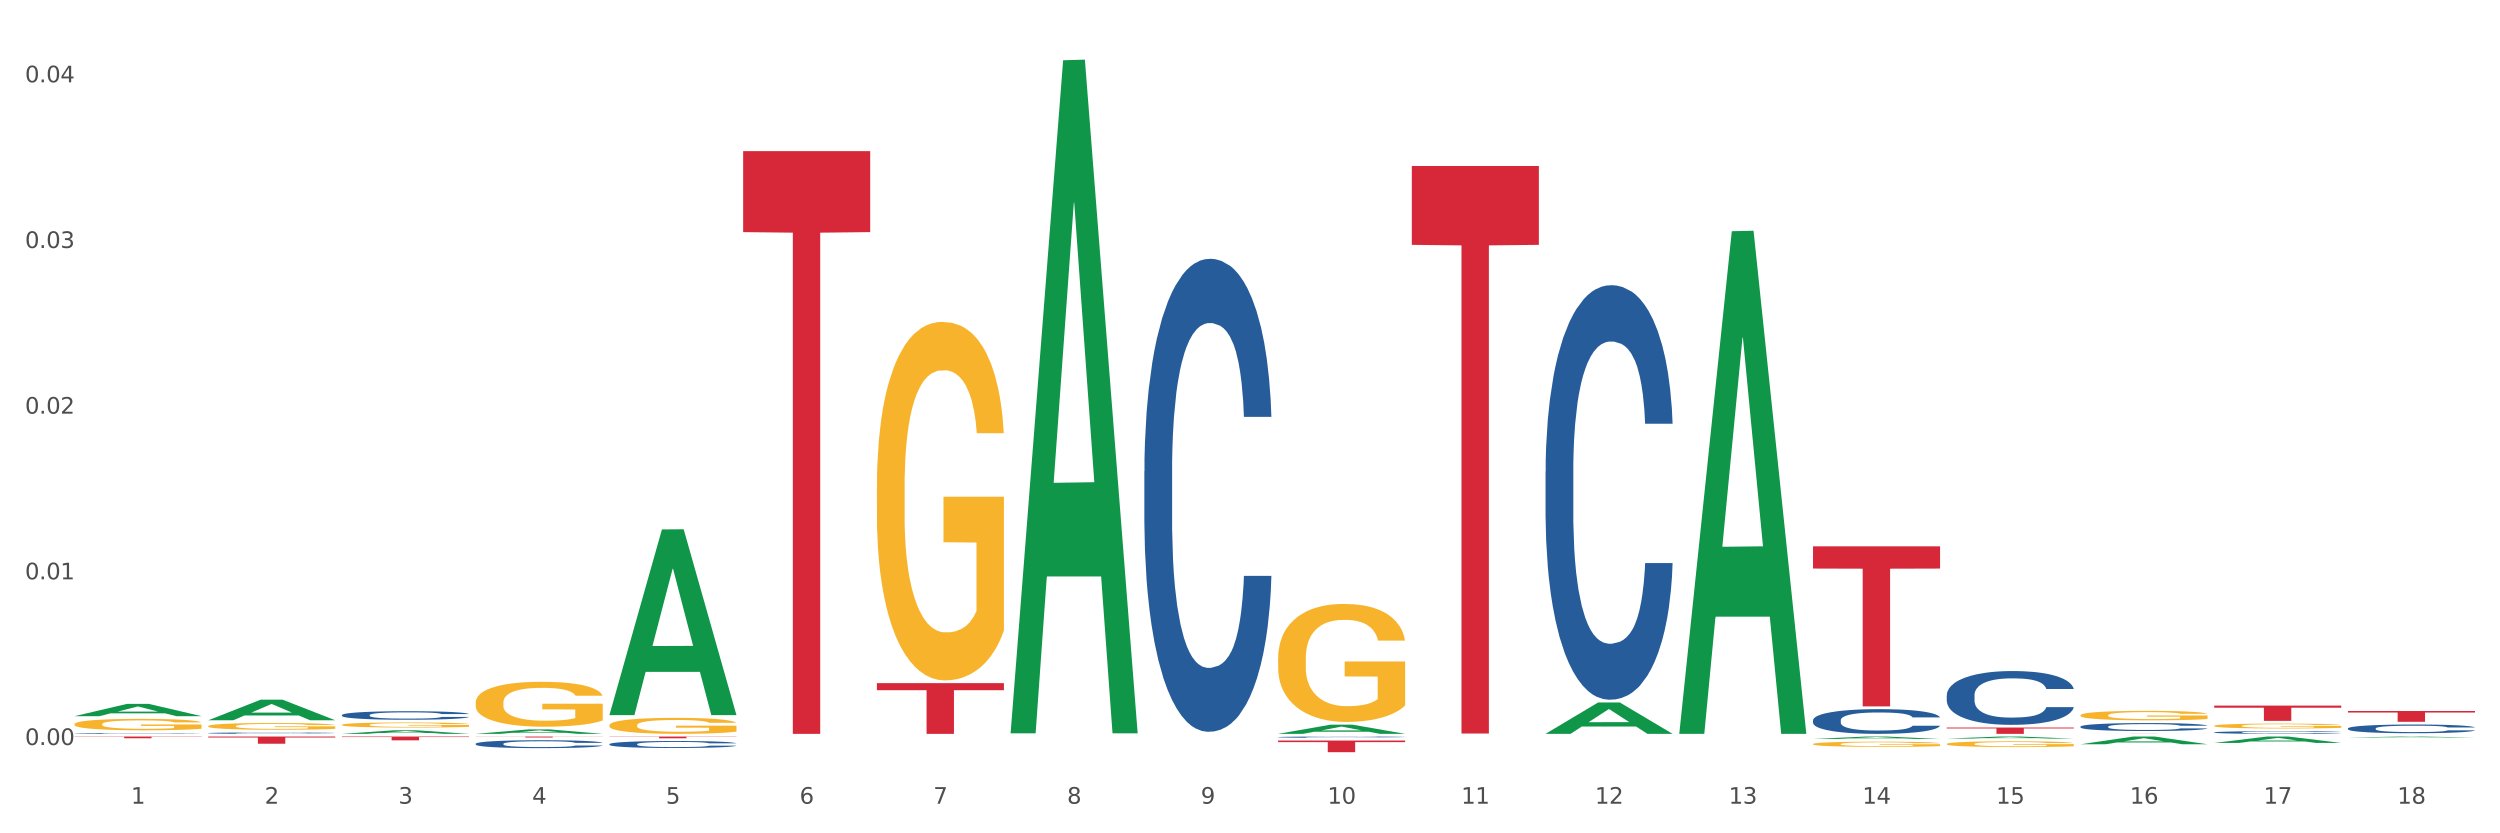 <?xml version="1.0" encoding="utf-8" standalone="no"?>
<!DOCTYPE svg PUBLIC "-//W3C//DTD SVG 1.1//EN"
  "http://www.w3.org/Graphics/SVG/1.1/DTD/svg11.dtd">
<svg xmlns:xlink="http://www.w3.org/1999/xlink" width="1080pt" height="360pt" viewBox="0 0 1080 360" xmlns="http://www.w3.org/2000/svg" version="1.1">
 <rect x="0" y="0" width="1080" height="360" fill="#333333" stroke="none"/>
 <defs>
  <style type="text/css">*{stroke-linejoin: round; stroke-linecap: butt}</style>
 </defs>
 <g id="figure_1">
  <g id="patch_1">
   <path d="M 0 360 
L 1080 360 
L 1080 0 
L 0 0 
z
" style="fill: #ffffff; stroke: #ffffff; stroke-linejoin: miter"/>
  </g>
  <g id="axes_1">
   <g id="matplotlib.axis_1">
    <g id="xtick_1">
     <g id="text_1">
      <!-- 1 -->
      <g style="fill: #4d4d4d" transform="translate(56.563 347.204) scale(0.096 -0.096)">
       <defs>
        <path id="DejaVuSans-31" d="M 794 531 
L 1825 531 
L 1825 4091 
L 703 3866 
L 703 4441 
L 1819 4666 
L 2450 4666 
L 2450 531 
L 3481 531 
L 3481 0 
L 794 0 
L 794 531 
z
" transform="scale(0.016)"/>
       </defs>
       <use xlink:href="#DejaVuSans-31"/>
      </g>
     </g>
    </g>
    <g id="xtick_2">
     <g id="text_2">
      <!-- 2 -->
      <g style="fill: #4d4d4d" transform="translate(114.336 347.204) scale(0.096 -0.096)">
       <defs>
        <path id="DejaVuSans-32" d="M 1228 531 
L 3431 531 
L 3431 0 
L 469 0 
L 469 531 
Q 828 903 1448 1529 
Q 2069 2156 2228 2338 
Q 2531 2678 2651 2914 
Q 2772 3150 2772 3378 
Q 2772 3750 2511 3984 
Q 2250 4219 1831 4219 
Q 1534 4219 1204 4116 
Q 875 4013 500 3803 
L 500 4441 
Q 881 4594 1212 4672 
Q 1544 4750 1819 4750 
Q 2544 4750 2975 4387 
Q 3406 4025 3406 3419 
Q 3406 3131 3298 2873 
Q 3191 2616 2906 2266 
Q 2828 2175 2409 1742 
Q 1991 1309 1228 531 
z
" transform="scale(0.016)"/>
       </defs>
       <use xlink:href="#DejaVuSans-32"/>
      </g>
     </g>
    </g>
    <g id="xtick_3">
     <g id="text_3">
      <!-- 3 -->
      <g style="fill: #4d4d4d" transform="translate(172.109 347.204) scale(0.096 -0.096)">
       <defs>
        <path id="DejaVuSans-33" d="M 2597 2516 
Q 3050 2419 3304 2112 
Q 3559 1806 3559 1356 
Q 3559 666 3084 287 
Q 2609 -91 1734 -91 
Q 1441 -91 1130 -33 
Q 819 25 488 141 
L 488 750 
Q 750 597 1062 519 
Q 1375 441 1716 441 
Q 2309 441 2620 675 
Q 2931 909 2931 1356 
Q 2931 1769 2642 2001 
Q 2353 2234 1838 2234 
L 1294 2234 
L 1294 2753 
L 1863 2753 
Q 2328 2753 2575 2939 
Q 2822 3125 2822 3475 
Q 2822 3834 2567 4026 
Q 2313 4219 1838 4219 
Q 1578 4219 1281 4162 
Q 984 4106 628 3988 
L 628 4550 
Q 988 4650 1302 4700 
Q 1616 4750 1894 4750 
Q 2613 4750 3031 4423 
Q 3450 4097 3450 3541 
Q 3450 3153 3228 2886 
Q 3006 2619 2597 2516 
z
" transform="scale(0.016)"/>
       </defs>
       <use xlink:href="#DejaVuSans-33"/>
      </g>
     </g>
    </g>
    <g id="xtick_4">
     <g id="text_4">
      <!-- 4 -->
      <g style="fill: #4d4d4d" transform="translate(229.882 347.204) scale(0.096 -0.096)">
       <defs>
        <path id="DejaVuSans-34" d="M 2419 4116 
L 825 1625 
L 2419 1625 
L 2419 4116 
z
M 2253 4666 
L 3047 4666 
L 3047 1625 
L 3713 1625 
L 3713 1100 
L 3047 1100 
L 3047 0 
L 2419 0 
L 2419 1100 
L 313 1100 
L 313 1709 
L 2253 4666 
z
" transform="scale(0.016)"/>
       </defs>
       <use xlink:href="#DejaVuSans-34"/>
      </g>
     </g>
    </g>
    <g id="xtick_5">
     <g id="text_5">
      <!-- 5 -->
      <g style="fill: #4d4d4d" transform="translate(287.655 347.204) scale(0.096 -0.096)">
       <defs>
        <path id="DejaVuSans-35" d="M 691 4666 
L 3169 4666 
L 3169 4134 
L 1269 4134 
L 1269 2991 
Q 1406 3038 1543 3061 
Q 1681 3084 1819 3084 
Q 2600 3084 3056 2656 
Q 3513 2228 3513 1497 
Q 3513 744 3044 326 
Q 2575 -91 1722 -91 
Q 1428 -91 1123 -41 
Q 819 9 494 109 
L 494 744 
Q 775 591 1075 516 
Q 1375 441 1709 441 
Q 2250 441 2565 725 
Q 2881 1009 2881 1497 
Q 2881 1984 2565 2268 
Q 2250 2553 1709 2553 
Q 1456 2553 1204 2497 
Q 953 2441 691 2322 
L 691 4666 
z
" transform="scale(0.016)"/>
       </defs>
       <use xlink:href="#DejaVuSans-35"/>
      </g>
     </g>
    </g>
    <g id="xtick_6">
     <g id="text_6">
      <!-- 6 -->
      <g style="fill: #4d4d4d" transform="translate(345.428 347.204) scale(0.096 -0.096)">
       <defs>
        <path id="DejaVuSans-36" d="M 2113 2584 
Q 1688 2584 1439 2293 
Q 1191 2003 1191 1497 
Q 1191 994 1439 701 
Q 1688 409 2113 409 
Q 2538 409 2786 701 
Q 3034 994 3034 1497 
Q 3034 2003 2786 2293 
Q 2538 2584 2113 2584 
z
M 3366 4563 
L 3366 3988 
Q 3128 4100 2886 4159 
Q 2644 4219 2406 4219 
Q 1781 4219 1451 3797 
Q 1122 3375 1075 2522 
Q 1259 2794 1537 2939 
Q 1816 3084 2150 3084 
Q 2853 3084 3261 2657 
Q 3669 2231 3669 1497 
Q 3669 778 3244 343 
Q 2819 -91 2113 -91 
Q 1303 -91 875 529 
Q 447 1150 447 2328 
Q 447 3434 972 4092 
Q 1497 4750 2381 4750 
Q 2619 4750 2861 4703 
Q 3103 4656 3366 4563 
z
" transform="scale(0.016)"/>
       </defs>
       <use xlink:href="#DejaVuSans-36"/>
      </g>
     </g>
    </g>
    <g id="xtick_7">
     <g id="text_7">
      <!-- 7 -->
      <g style="fill: #4d4d4d" transform="translate(403.201 347.204) scale(0.096 -0.096)">
       <defs>
        <path id="DejaVuSans-37" d="M 525 4666 
L 3525 4666 
L 3525 4397 
L 1831 0 
L 1172 0 
L 2766 4134 
L 525 4134 
L 525 4666 
z
" transform="scale(0.016)"/>
       </defs>
       <use xlink:href="#DejaVuSans-37"/>
      </g>
     </g>
    </g>
    <g id="xtick_8">
     <g id="text_8">
      <!-- 8 -->
      <g style="fill: #4d4d4d" transform="translate(460.974 347.204) scale(0.096 -0.096)">
       <defs>
        <path id="DejaVuSans-38" d="M 2034 2216 
Q 1584 2216 1326 1975 
Q 1069 1734 1069 1313 
Q 1069 891 1326 650 
Q 1584 409 2034 409 
Q 2484 409 2743 651 
Q 3003 894 3003 1313 
Q 3003 1734 2745 1975 
Q 2488 2216 2034 2216 
z
M 1403 2484 
Q 997 2584 770 2862 
Q 544 3141 544 3541 
Q 544 4100 942 4425 
Q 1341 4750 2034 4750 
Q 2731 4750 3128 4425 
Q 3525 4100 3525 3541 
Q 3525 3141 3298 2862 
Q 3072 2584 2669 2484 
Q 3125 2378 3379 2068 
Q 3634 1759 3634 1313 
Q 3634 634 3220 271 
Q 2806 -91 2034 -91 
Q 1263 -91 848 271 
Q 434 634 434 1313 
Q 434 1759 690 2068 
Q 947 2378 1403 2484 
z
M 1172 3481 
Q 1172 3119 1398 2916 
Q 1625 2713 2034 2713 
Q 2441 2713 2670 2916 
Q 2900 3119 2900 3481 
Q 2900 3844 2670 4047 
Q 2441 4250 2034 4250 
Q 1625 4250 1398 4047 
Q 1172 3844 1172 3481 
z
" transform="scale(0.016)"/>
       </defs>
       <use xlink:href="#DejaVuSans-38"/>
      </g>
     </g>
    </g>
    <g id="xtick_9">
     <g id="text_9">
      <!-- 9 -->
      <g style="fill: #4d4d4d" transform="translate(518.747 347.204) scale(0.096 -0.096)">
       <defs>
        <path id="DejaVuSans-39" d="M 703 97 
L 703 672 
Q 941 559 1184 500 
Q 1428 441 1663 441 
Q 2288 441 2617 861 
Q 2947 1281 2994 2138 
Q 2813 1869 2534 1725 
Q 2256 1581 1919 1581 
Q 1219 1581 811 2004 
Q 403 2428 403 3163 
Q 403 3881 828 4315 
Q 1253 4750 1959 4750 
Q 2769 4750 3195 4129 
Q 3622 3509 3622 2328 
Q 3622 1225 3098 567 
Q 2575 -91 1691 -91 
Q 1453 -91 1209 -44 
Q 966 3 703 97 
z
M 1959 2075 
Q 2384 2075 2632 2365 
Q 2881 2656 2881 3163 
Q 2881 3666 2632 3958 
Q 2384 4250 1959 4250 
Q 1534 4250 1286 3958 
Q 1038 3666 1038 3163 
Q 1038 2656 1286 2365 
Q 1534 2075 1959 2075 
z
" transform="scale(0.016)"/>
       </defs>
       <use xlink:href="#DejaVuSans-39"/>
      </g>
     </g>
    </g>
    <g id="xtick_10">
     <g id="text_10">
      <!-- 10 -->
      <g style="fill: #4d4d4d" transform="translate(573.466 347.204) scale(0.096 -0.096)">
       <defs>
        <path id="DejaVuSans-30" d="M 2034 4250 
Q 1547 4250 1301 3770 
Q 1056 3291 1056 2328 
Q 1056 1369 1301 889 
Q 1547 409 2034 409 
Q 2525 409 2770 889 
Q 3016 1369 3016 2328 
Q 3016 3291 2770 3770 
Q 2525 4250 2034 4250 
z
M 2034 4750 
Q 2819 4750 3233 4129 
Q 3647 3509 3647 2328 
Q 3647 1150 3233 529 
Q 2819 -91 2034 -91 
Q 1250 -91 836 529 
Q 422 1150 422 2328 
Q 422 3509 836 4129 
Q 1250 4750 2034 4750 
z
" transform="scale(0.016)"/>
       </defs>
       <use xlink:href="#DejaVuSans-31"/>
       <use xlink:href="#DejaVuSans-30" transform="translate(63.623 0)"/>
      </g>
     </g>
    </g>
    <g id="xtick_11">
     <g id="text_11">
      <!-- 11 -->
      <g style="fill: #4d4d4d" transform="translate(631.239 347.204) scale(0.096 -0.096)">
       <use xlink:href="#DejaVuSans-31"/>
       <use xlink:href="#DejaVuSans-31" transform="translate(63.623 0)"/>
      </g>
     </g>
    </g>
    <g id="xtick_12">
     <g id="text_12">
      <!-- 12 -->
      <g style="fill: #4d4d4d" transform="translate(689.012 347.204) scale(0.096 -0.096)">
       <use xlink:href="#DejaVuSans-31"/>
       <use xlink:href="#DejaVuSans-32" transform="translate(63.623 0)"/>
      </g>
     </g>
    </g>
    <g id="xtick_13">
     <g id="text_13">
      <!-- 13 -->
      <g style="fill: #4d4d4d" transform="translate(746.785 347.204) scale(0.096 -0.096)">
       <use xlink:href="#DejaVuSans-31"/>
       <use xlink:href="#DejaVuSans-33" transform="translate(63.623 0)"/>
      </g>
     </g>
    </g>
    <g id="xtick_14">
     <g id="text_14">
      <!-- 14 -->
      <g style="fill: #4d4d4d" transform="translate(804.558 347.204) scale(0.096 -0.096)">
       <use xlink:href="#DejaVuSans-31"/>
       <use xlink:href="#DejaVuSans-34" transform="translate(63.623 0)"/>
      </g>
     </g>
    </g>
    <g id="xtick_15">
     <g id="text_15">
      <!-- 15 -->
      <g style="fill: #4d4d4d" transform="translate(862.331 347.204) scale(0.096 -0.096)">
       <use xlink:href="#DejaVuSans-31"/>
       <use xlink:href="#DejaVuSans-35" transform="translate(63.623 0)"/>
      </g>
     </g>
    </g>
    <g id="xtick_16">
     <g id="text_16">
      <!-- 16 -->
      <g style="fill: #4d4d4d" transform="translate(920.104 347.204) scale(0.096 -0.096)">
       <use xlink:href="#DejaVuSans-31"/>
       <use xlink:href="#DejaVuSans-36" transform="translate(63.623 0)"/>
      </g>
     </g>
    </g>
    <g id="xtick_17">
     <g id="text_17">
      <!-- 17 -->
      <g style="fill: #4d4d4d" transform="translate(977.877 347.204) scale(0.096 -0.096)">
       <use xlink:href="#DejaVuSans-31"/>
       <use xlink:href="#DejaVuSans-37" transform="translate(63.623 0)"/>
      </g>
     </g>
    </g>
    <g id="xtick_18">
     <g id="text_18">
      <!-- 18 -->
      <g style="fill: #4d4d4d" transform="translate(1035.65 347.204) scale(0.096 -0.096)">
       <use xlink:href="#DejaVuSans-31"/>
       <use xlink:href="#DejaVuSans-38" transform="translate(63.623 0)"/>
      </g>
     </g>
    </g>
    <g id="xtick_19"/>
    <g id="xtick_20"/>
    <g id="xtick_21"/>
    <g id="xtick_22"/>
    <g id="xtick_23"/>
    <g id="xtick_24"/>
    <g id="xtick_25"/>
    <g id="xtick_26"/>
    <g id="xtick_27"/>
    <g id="xtick_28"/>
    <g id="xtick_29"/>
    <g id="xtick_30"/>
    <g id="xtick_31"/>
    <g id="xtick_32"/>
    <g id="xtick_33"/>
    <g id="xtick_34"/>
    <g id="xtick_35"/>
   </g>
   <g id="matplotlib.axis_2">
    <g id="ytick_1">
     <g id="text_19">
      <!-- 0.00 -->
      <g style="fill: #4d4d4d" transform="translate(10.8 321.84) scale(0.096 -0.096)">
       <defs>
        <path id="DejaVuSans-2e" d="M 684 794 
L 1344 794 
L 1344 0 
L 684 0 
L 684 794 
z
" transform="scale(0.016)"/>
       </defs>
       <use xlink:href="#DejaVuSans-30"/>
       <use xlink:href="#DejaVuSans-2e" transform="translate(63.623 0)"/>
       <use xlink:href="#DejaVuSans-30" transform="translate(95.41 0)"/>
       <use xlink:href="#DejaVuSans-30" transform="translate(159.033 0)"/>
      </g>
     </g>
    </g>
    <g id="ytick_2">
     <g id="text_20">
      <!-- 0.01 -->
      <g style="fill: #4d4d4d" transform="translate(10.8 250.269) scale(0.096 -0.096)">
       <use xlink:href="#DejaVuSans-30"/>
       <use xlink:href="#DejaVuSans-2e" transform="translate(63.623 0)"/>
       <use xlink:href="#DejaVuSans-30" transform="translate(95.41 0)"/>
       <use xlink:href="#DejaVuSans-31" transform="translate(159.033 0)"/>
      </g>
     </g>
    </g>
    <g id="ytick_3">
     <g id="text_21">
      <!-- 0.02 -->
      <g style="fill: #4d4d4d" transform="translate(10.8 178.699) scale(0.096 -0.096)">
       <use xlink:href="#DejaVuSans-30"/>
       <use xlink:href="#DejaVuSans-2e" transform="translate(63.623 0)"/>
       <use xlink:href="#DejaVuSans-30" transform="translate(95.41 0)"/>
       <use xlink:href="#DejaVuSans-32" transform="translate(159.033 0)"/>
      </g>
     </g>
    </g>
    <g id="ytick_4">
     <g id="text_22">
      <!-- 0.03 -->
      <g style="fill: #4d4d4d" transform="translate(10.8 107.129) scale(0.096 -0.096)">
       <use xlink:href="#DejaVuSans-30"/>
       <use xlink:href="#DejaVuSans-2e" transform="translate(63.623 0)"/>
       <use xlink:href="#DejaVuSans-30" transform="translate(95.41 0)"/>
       <use xlink:href="#DejaVuSans-33" transform="translate(159.033 0)"/>
      </g>
     </g>
    </g>
    <g id="ytick_5">
     <g id="text_23">
      <!-- 0.04 -->
      <g style="fill: #4d4d4d" transform="translate(10.8 35.559) scale(0.096 -0.096)">
       <use xlink:href="#DejaVuSans-30"/>
       <use xlink:href="#DejaVuSans-2e" transform="translate(63.623 0)"/>
       <use xlink:href="#DejaVuSans-30" transform="translate(95.41 0)"/>
       <use xlink:href="#DejaVuSans-34" transform="translate(159.033 0)"/>
      </g>
     </g>
    </g>
    <g id="ytick_6"/>
    <g id="ytick_7"/>
    <g id="ytick_8"/>
    <g id="ytick_9"/>
   </g>
   <g id="PolyCollection_1">
    <path d="M 32.175 309.375 
L 32.232 309.37 
L 54.864 304.08 
L 64.257 304.075 
L 87.059 309.385 
L 76.196 309.385 
L 71.273 308.149 
L 47.905 308.149 
L 47.735 308.169 
L 42.982 309.385 
L 32.175 309.385 
L 32.175 309.375 
L 50.847 307.411 
L 68.331 307.406 
L 59.674 305.207 
L 59.561 305.197 
L 59.447 305.212 
L 50.79 307.406 
L 50.847 307.411 
L 32.175 309.375 
z
" clip-path="url(#pb7b0aeb297)" style="fill: #109648"/>
    <path d="M 956.543 304.82 
L 1011.427 304.82 
L 1011.427 305.738 
L 989.837 305.744 
L 989.837 311.424 
L 978.002 311.424 
L 978.002 305.744 
L 956.543 305.738 
L 956.543 304.826 
L 956.543 304.82 
z
" clip-path="url(#pb7b0aeb297)" style="fill: #d62839"/>
    <path d="M 898.77 316.973 
L 953.654 316.973 
L 953.654 316.98 
L 932.064 316.98 
L 932.064 317.023 
L 920.229 317.023 
L 920.229 316.98 
L 898.77 316.98 
L 898.77 316.973 
L 898.77 316.973 
z
" clip-path="url(#pb7b0aeb297)" style="fill: #d62839"/>
    <path d="M 840.997 314.306 
L 895.881 314.306 
L 895.881 314.683 
L 874.291 314.686 
L 874.291 317.023 
L 862.456 317.023 
L 862.456 314.686 
L 840.997 314.683 
L 840.997 314.308 
L 840.997 314.306 
z
" clip-path="url(#pb7b0aeb297)" style="fill: #d62839"/>
    <path d="M 783.224 236.003 
L 838.108 236.003 
L 838.108 245.616 
L 816.519 245.681 
L 816.519 305.178 
L 804.683 305.178 
L 804.683 245.681 
L 783.224 245.616 
L 783.224 236.068 
L 783.224 236.003 
z
" clip-path="url(#pb7b0aeb297)" style="fill: #d62839"/>
    <path d="M 609.905 71.702 
L 664.789 71.702 
L 664.789 105.776 
L 643.2 106.006 
L 643.2 316.895 
L 631.364 316.895 
L 631.364 106.006 
L 609.905 105.776 
L 609.905 71.933 
L 609.905 71.702 
z
" clip-path="url(#pb7b0aeb297)" style="fill: #d62839"/>
    <path d="M 552.132 319.904 
L 607.016 319.904 
L 607.016 320.606 
L 585.427 320.61 
L 585.427 324.95 
L 573.591 324.95 
L 573.591 320.61 
L 552.132 320.606 
L 552.132 319.909 
L 552.132 319.904 
z
" clip-path="url(#pb7b0aeb297)" style="fill: #d62839"/>
    <path d="M 378.813 295.109 
L 433.697 295.109 
L 433.697 298.155 
L 412.108 298.175 
L 412.108 317.023 
L 400.272 317.023 
L 400.272 298.175 
L 378.813 298.155 
L 378.813 295.13 
L 378.813 295.109 
z
" clip-path="url(#pb7b0aeb297)" style="fill: #d62839"/>
    <path d="M 321.04 65.295 
L 375.924 65.295 
L 375.924 100.277 
L 354.335 100.513 
L 354.335 317.023 
L 342.499 317.023 
L 342.499 100.513 
L 321.04 100.277 
L 321.04 65.532 
L 321.04 65.295 
z
" clip-path="url(#pb7b0aeb297)" style="fill: #d62839"/>
    <path d="M 263.267 318.193 
L 318.151 318.193 
L 318.151 318.297 
L 296.562 318.297 
L 296.562 318.941 
L 284.726 318.941 
L 284.726 318.297 
L 263.267 318.297 
L 263.267 318.193 
L 263.267 318.193 
z
" clip-path="url(#pb7b0aeb297)" style="fill: #d62839"/>
    <path d="M 205.494 318.193 
L 260.378 318.193 
L 260.378 318.25 
L 238.789 318.25 
L 238.789 318.603 
L 226.953 318.603 
L 226.953 318.25 
L 205.494 318.25 
L 205.494 318.193 
L 205.494 318.193 
z
" clip-path="url(#pb7b0aeb297)" style="fill: #d62839"/>
    <path d="M 147.721 318.193 
L 202.605 318.193 
L 202.605 318.418 
L 181.016 318.419 
L 181.016 319.812 
L 169.18 319.812 
L 169.18 318.419 
L 147.721 318.418 
L 147.721 318.194 
L 147.721 318.193 
z
" clip-path="url(#pb7b0aeb297)" style="fill: #d62839"/>
    <path d="M 1014.316 307.153 
L 1069.2 307.153 
L 1069.2 307.802 
L 1047.61 307.806 
L 1047.61 311.823 
L 1035.775 311.823 
L 1035.775 307.806 
L 1014.316 307.802 
L 1014.316 307.157 
L 1014.316 307.153 
z
" clip-path="url(#pb7b0aeb297)" style="fill: #d62839"/>
    <path d="M 1014.316 314.684 
L 1014.381 314.68 
L 1014.381 314.584 
L 1014.575 314.453 
L 1015.289 314.213 
L 1016.197 314.031 
L 1017.754 313.817 
L 1018.597 313.728 
L 1019.7 313.628 
L 1021.971 313.467 
L 1024.566 313.329 
L 1026.382 313.254 
L 1027.745 313.206 
L 1030.794 313.12 
L 1032.546 313.082 
L 1034.362 313.051 
L 1035.919 313.03 
L 1038.514 313.006 
L 1040.59 312.996 
L 1042.99 312.992 
L 1045.002 312.996 
L 1047.661 313.01 
L 1051.554 313.051 
L 1053.046 313.075 
L 1055.057 313.116 
L 1057.133 313.171 
L 1058.82 313.226 
L 1060.766 313.305 
L 1062.777 313.408 
L 1064.724 313.539 
L 1066.086 313.659 
L 1067.189 313.786 
L 1068.162 313.941 
L 1068.876 314.11 
L 1069.2 314.251 
L 1057.328 314.251 
L 1057.003 314.123 
L 1056.355 313.986 
L 1055.706 313.893 
L 1054.992 313.817 
L 1053.889 313.731 
L 1052.916 313.676 
L 1051.294 313.611 
L 1049.802 313.57 
L 1048.57 313.546 
L 1047.078 313.525 
L 1043.899 313.505 
L 1041.628 313.505 
L 1040.201 313.511 
L 1038.449 313.529 
L 1036.957 313.553 
L 1035.205 313.594 
L 1033.843 313.639 
L 1032.481 313.697 
L 1031.702 313.738 
L 1030.534 313.814 
L 1029.756 313.876 
L 1028.718 313.982 
L 1028.134 314.058 
L 1027.096 314.254 
L 1026.642 314.398 
L 1026.447 314.498 
L 1026.318 314.608 
L 1026.318 315.144 
L 1026.707 315.385 
L 1027.031 315.488 
L 1027.55 315.605 
L 1028.523 315.756 
L 1029.951 315.904 
L 1031.443 316.01 
L 1032.675 316.076 
L 1033.843 316.124 
L 1035.011 316.162 
L 1036.438 316.196 
L 1037.606 316.217 
L 1039.357 316.237 
L 1041.433 316.248 
L 1043.055 316.248 
L 1046.364 316.23 
L 1047.856 316.213 
L 1049.283 316.189 
L 1050.84 316.151 
L 1052.073 316.11 
L 1052.787 316.079 
L 1053.954 316.014 
L 1054.863 315.945 
L 1055.641 315.866 
L 1056.16 315.797 
L 1056.744 315.694 
L 1057.198 315.577 
L 1057.328 315.515 
L 1069.2 315.515 
L 1068.94 315.639 
L 1068.486 315.76 
L 1067.578 315.921 
L 1066.864 316.014 
L 1065.762 316.127 
L 1064.594 316.224 
L 1062.972 316.33 
L 1061.48 316.409 
L 1059.923 316.478 
L 1058.236 316.54 
L 1055.187 316.626 
L 1054.084 316.65 
L 1051.749 316.691 
L 1049.932 316.715 
L 1047.272 316.739 
L 1044.547 316.753 
L 1041.693 316.756 
L 1039.163 316.749 
L 1036.373 316.729 
L 1034.622 316.708 
L 1032.675 316.677 
L 1030.405 316.629 
L 1028.264 316.571 
L 1026.253 316.502 
L 1024.371 316.423 
L 1022.62 316.334 
L 1020.349 316.186 
L 1018.662 316.041 
L 1017.43 315.907 
L 1016.586 315.794 
L 1015.743 315.65 
L 1015.289 315.55 
L 1014.575 315.309 
L 1014.316 315.086 
L 1014.316 314.684 
z
" clip-path="url(#pb7b0aeb297)" style="fill: #255c99"/>
    <path d="M 898.77 313.905 
L 898.835 313.902 
L 898.835 313.814 
L 899.029 313.694 
L 899.743 313.474 
L 900.651 313.307 
L 902.208 313.112 
L 903.051 313.03 
L 904.154 312.939 
L 906.425 312.791 
L 909.02 312.665 
L 910.836 312.595 
L 912.199 312.551 
L 915.248 312.473 
L 917 312.438 
L 918.816 312.41 
L 920.373 312.391 
L 922.968 312.369 
L 925.044 312.359 
L 927.444 312.356 
L 929.456 312.359 
L 932.116 312.372 
L 936.008 312.41 
L 937.5 312.432 
L 939.511 312.469 
L 941.587 312.52 
L 943.274 312.57 
L 945.22 312.643 
L 947.231 312.737 
L 949.178 312.857 
L 950.54 312.967 
L 951.643 313.083 
L 952.616 313.225 
L 953.33 313.379 
L 953.654 313.508 
L 941.782 313.508 
L 941.458 313.392 
L 940.809 313.266 
L 940.16 313.181 
L 939.446 313.112 
L 938.344 313.033 
L 937.37 312.983 
L 935.749 312.923 
L 934.256 312.885 
L 933.024 312.863 
L 931.532 312.844 
L 928.353 312.825 
L 926.082 312.825 
L 924.655 312.832 
L 922.903 312.847 
L 921.411 312.869 
L 919.659 312.907 
L 918.297 312.948 
L 916.935 313.002 
L 916.156 313.039 
L 914.988 313.109 
L 914.21 313.165 
L 913.172 313.263 
L 912.588 313.332 
L 911.55 313.512 
L 911.096 313.644 
L 910.901 313.735 
L 910.772 313.836 
L 910.772 314.327 
L 911.161 314.547 
L 911.485 314.642 
L 912.004 314.749 
L 912.977 314.888 
L 914.405 315.023 
L 915.897 315.12 
L 917.129 315.18 
L 918.297 315.224 
L 919.465 315.259 
L 920.892 315.291 
L 922.06 315.309 
L 923.811 315.328 
L 925.887 315.338 
L 927.509 315.338 
L 930.818 315.322 
L 932.31 315.306 
L 933.737 315.284 
L 935.294 315.25 
L 936.527 315.212 
L 937.241 315.183 
L 938.408 315.124 
L 939.317 315.061 
L 940.095 314.988 
L 940.614 314.925 
L 941.198 314.831 
L 941.652 314.724 
L 941.782 314.667 
L 953.654 314.667 
L 953.395 314.78 
L 952.94 314.891 
L 952.032 315.039 
L 951.319 315.124 
L 950.216 315.228 
L 949.048 315.316 
L 947.426 315.413 
L 945.934 315.486 
L 944.377 315.549 
L 942.69 315.605 
L 939.641 315.684 
L 938.538 315.706 
L 936.203 315.744 
L 934.386 315.766 
L 931.726 315.788 
L 929.002 315.801 
L 926.147 315.804 
L 923.617 315.797 
L 920.827 315.779 
L 919.076 315.76 
L 917.129 315.731 
L 914.859 315.687 
L 912.718 315.634 
L 910.707 315.571 
L 908.825 315.498 
L 907.074 315.416 
L 904.803 315.281 
L 903.116 315.149 
L 901.884 315.026 
L 901.04 314.922 
L 900.197 314.79 
L 899.743 314.699 
L 899.029 314.478 
L 898.77 314.274 
L 898.77 313.905 
z
" clip-path="url(#pb7b0aeb297)" style="fill: #255c99"/>
    <path d="M 840.997 300.337 
L 841.062 300.316 
L 841.062 299.721 
L 841.256 298.915 
L 841.97 297.429 
L 842.878 296.304 
L 844.435 294.988 
L 845.278 294.436 
L 846.381 293.82 
L 848.652 292.823 
L 851.247 291.974 
L 853.063 291.507 
L 854.426 291.21 
L 857.475 290.679 
L 859.227 290.445 
L 861.043 290.254 
L 862.6 290.127 
L 865.195 289.978 
L 867.271 289.915 
L 869.672 289.894 
L 871.683 289.915 
L 874.343 290 
L 878.235 290.254 
L 879.727 290.403 
L 881.738 290.658 
L 883.814 290.997 
L 885.501 291.337 
L 887.447 291.825 
L 889.458 292.462 
L 891.405 293.269 
L 892.767 294.011 
L 893.87 294.797 
L 894.843 295.752 
L 895.557 296.792 
L 895.881 297.662 
L 884.009 297.662 
L 883.685 296.877 
L 883.036 296.028 
L 882.387 295.455 
L 881.673 294.988 
L 880.571 294.457 
L 879.597 294.118 
L 877.976 293.714 
L 876.483 293.46 
L 875.251 293.311 
L 873.759 293.184 
L 870.58 293.056 
L 868.309 293.056 
L 866.882 293.099 
L 865.13 293.205 
L 863.638 293.353 
L 861.887 293.608 
L 860.524 293.884 
L 859.162 294.245 
L 858.383 294.5 
L 857.216 294.967 
L 856.437 295.349 
L 855.399 296.007 
L 854.815 296.474 
L 853.777 297.684 
L 853.323 298.575 
L 853.128 299.191 
L 852.999 299.87 
L 852.999 303.181 
L 853.388 304.667 
L 853.712 305.304 
L 854.231 306.025 
L 855.204 306.959 
L 856.632 307.872 
L 858.124 308.53 
L 859.356 308.933 
L 860.524 309.231 
L 861.692 309.464 
L 863.119 309.676 
L 864.287 309.804 
L 866.039 309.931 
L 868.115 309.995 
L 869.736 309.995 
L 873.045 309.889 
L 874.537 309.782 
L 875.964 309.634 
L 877.521 309.4 
L 878.754 309.146 
L 879.468 308.955 
L 880.635 308.551 
L 881.544 308.127 
L 882.322 307.639 
L 882.841 307.214 
L 883.425 306.577 
L 883.879 305.856 
L 884.009 305.473 
L 895.881 305.473 
L 895.622 306.238 
L 895.167 306.981 
L 894.259 307.978 
L 893.546 308.551 
L 892.443 309.252 
L 891.275 309.846 
L 889.653 310.504 
L 888.161 310.992 
L 886.604 311.417 
L 884.917 311.799 
L 881.868 312.33 
L 880.765 312.478 
L 878.43 312.733 
L 876.613 312.881 
L 873.953 313.03 
L 871.229 313.115 
L 868.374 313.136 
L 865.844 313.094 
L 863.054 312.966 
L 861.303 312.839 
L 859.356 312.648 
L 857.086 312.351 
L 854.945 311.99 
L 852.934 311.565 
L 851.052 311.077 
L 849.301 310.525 
L 847.03 309.613 
L 845.343 308.721 
L 844.111 307.893 
L 843.267 307.193 
L 842.424 306.301 
L 841.97 305.686 
L 841.256 304.2 
L 840.997 302.82 
L 840.997 300.337 
z
" clip-path="url(#pb7b0aeb297)" style="fill: #255c99"/>
    <path d="M 783.224 311.144 
L 783.289 311.134 
L 783.289 310.861 
L 783.483 310.491 
L 784.197 309.808 
L 785.105 309.292 
L 786.662 308.687 
L 787.506 308.434 
L 788.608 308.151 
L 790.879 307.693 
L 793.474 307.303 
L 795.291 307.088 
L 796.653 306.952 
L 799.702 306.708 
L 801.454 306.601 
L 803.27 306.513 
L 804.827 306.455 
L 807.422 306.386 
L 809.498 306.357 
L 811.899 306.347 
L 813.91 306.357 
L 816.57 306.396 
L 820.462 306.513 
L 821.954 306.581 
L 823.965 306.698 
L 826.041 306.854 
L 827.728 307.01 
L 829.674 307.234 
L 831.685 307.527 
L 833.632 307.897 
L 834.994 308.239 
L 836.097 308.599 
L 837.07 309.038 
L 837.784 309.516 
L 838.108 309.916 
L 826.236 309.916 
L 825.912 309.555 
L 825.263 309.165 
L 824.614 308.902 
L 823.9 308.687 
L 822.798 308.443 
L 821.824 308.287 
L 820.203 308.102 
L 818.71 307.985 
L 817.478 307.917 
L 815.986 307.858 
L 812.807 307.8 
L 810.536 307.8 
L 809.109 307.819 
L 807.357 307.868 
L 805.865 307.936 
L 804.114 308.053 
L 802.751 308.18 
L 801.389 308.346 
L 800.61 308.463 
L 799.443 308.677 
L 798.664 308.853 
L 797.626 309.155 
L 797.042 309.37 
L 796.004 309.925 
L 795.55 310.335 
L 795.355 310.617 
L 795.226 310.929 
L 795.226 312.45 
L 795.615 313.133 
L 795.939 313.425 
L 796.458 313.757 
L 797.431 314.186 
L 798.859 314.605 
L 800.351 314.907 
L 801.583 315.092 
L 802.751 315.229 
L 803.919 315.336 
L 805.346 315.434 
L 806.514 315.492 
L 808.266 315.551 
L 810.342 315.58 
L 811.963 315.58 
L 815.272 315.531 
L 816.764 315.482 
L 818.191 315.414 
L 819.748 315.307 
L 820.981 315.19 
L 821.695 315.102 
L 822.862 314.917 
L 823.771 314.722 
L 824.549 314.498 
L 825.068 314.303 
L 825.652 314.01 
L 826.106 313.679 
L 826.236 313.503 
L 838.108 313.503 
L 837.849 313.854 
L 837.394 314.195 
L 836.486 314.654 
L 835.773 314.917 
L 834.67 315.239 
L 833.502 315.512 
L 831.88 315.814 
L 830.388 316.038 
L 828.831 316.233 
L 827.144 316.409 
L 824.095 316.652 
L 822.992 316.721 
L 820.657 316.838 
L 818.84 316.906 
L 816.18 316.974 
L 813.456 317.013 
L 810.601 317.023 
L 808.071 317.003 
L 805.281 316.945 
L 803.53 316.886 
L 801.583 316.799 
L 799.313 316.662 
L 797.172 316.496 
L 795.161 316.301 
L 793.279 316.077 
L 791.528 315.824 
L 789.257 315.404 
L 787.57 314.995 
L 786.338 314.615 
L 785.494 314.293 
L 784.651 313.884 
L 784.197 313.601 
L 783.483 312.918 
L 783.224 312.285 
L 783.224 311.144 
z
" clip-path="url(#pb7b0aeb297)" style="fill: #255c99"/>
    <path d="M 667.678 203.668 
L 667.743 203.504 
L 667.743 198.925 
L 667.937 192.71 
L 668.651 181.261 
L 669.559 172.592 
L 671.116 162.452 
L 671.96 158.2 
L 673.062 153.457 
L 675.333 145.769 
L 677.928 139.227 
L 679.745 135.629 
L 681.107 133.339 
L 684.156 129.25 
L 685.908 127.451 
L 687.724 125.979 
L 689.281 124.998 
L 691.876 123.853 
L 693.952 123.362 
L 696.353 123.199 
L 698.364 123.362 
L 701.024 124.017 
L 704.916 125.979 
L 706.408 127.124 
L 708.419 129.087 
L 710.495 131.704 
L 712.182 134.321 
L 714.128 138.082 
L 716.139 142.989 
L 718.086 149.204 
L 719.448 154.929 
L 720.551 160.98 
L 721.524 168.34 
L 722.238 176.354 
L 722.562 183.06 
L 710.69 183.06 
L 710.366 177.008 
L 709.717 170.466 
L 709.068 166.05 
L 708.354 162.452 
L 707.252 158.363 
L 706.278 155.746 
L 704.657 152.639 
L 703.164 150.676 
L 701.932 149.531 
L 700.44 148.55 
L 697.261 147.569 
L 694.99 147.569 
L 693.563 147.896 
L 691.811 148.713 
L 690.319 149.858 
L 688.568 151.821 
L 687.205 153.947 
L 685.843 156.728 
L 685.064 158.69 
L 683.897 162.288 
L 683.118 165.232 
L 682.08 170.303 
L 681.496 173.901 
L 680.458 183.224 
L 680.004 190.093 
L 679.809 194.836 
L 679.68 200.07 
L 679.68 225.584 
L 680.069 237.033 
L 680.393 241.94 
L 680.912 247.501 
L 681.885 254.697 
L 683.313 261.73 
L 684.805 266.8 
L 686.037 269.908 
L 687.205 272.198 
L 688.373 273.997 
L 689.8 275.632 
L 690.968 276.614 
L 692.72 277.595 
L 694.796 278.086 
L 696.417 278.086 
L 699.726 277.268 
L 701.218 276.45 
L 702.645 275.305 
L 704.202 273.506 
L 705.435 271.543 
L 706.149 270.071 
L 707.316 266.964 
L 708.225 263.693 
L 709.003 259.931 
L 709.522 256.66 
L 710.106 251.753 
L 710.56 246.192 
L 710.69 243.248 
L 722.562 243.248 
L 722.303 249.136 
L 721.848 254.861 
L 720.94 262.548 
L 720.227 266.964 
L 719.124 272.361 
L 717.956 276.941 
L 716.334 282.011 
L 714.842 285.773 
L 713.285 289.044 
L 711.598 291.988 
L 708.549 296.077 
L 707.446 297.222 
L 705.111 299.184 
L 703.294 300.329 
L 700.634 301.474 
L 697.91 302.128 
L 695.055 302.292 
L 692.525 301.965 
L 689.735 300.983 
L 687.984 300.002 
L 686.037 298.53 
L 683.767 296.24 
L 681.626 293.46 
L 679.615 290.189 
L 677.733 286.427 
L 675.982 282.175 
L 673.711 275.142 
L 672.024 268.272 
L 670.792 261.894 
L 669.948 256.496 
L 669.105 249.627 
L 668.651 244.884 
L 667.937 233.435 
L 667.678 222.804 
L 667.678 203.668 
z
" clip-path="url(#pb7b0aeb297)" style="fill: #255c99"/>
    <path d="M 552.132 318.436 
L 552.197 318.436 
L 552.197 318.422 
L 552.391 318.403 
L 553.105 318.368 
L 554.013 318.342 
L 555.57 318.311 
L 556.414 318.298 
L 557.516 318.284 
L 559.787 318.261 
L 562.382 318.241 
L 564.199 318.23 
L 565.561 318.223 
L 568.61 318.211 
L 570.362 318.205 
L 572.178 318.201 
L 573.735 318.198 
L 576.33 318.195 
L 578.406 318.193 
L 580.807 318.193 
L 582.818 318.193 
L 585.478 318.195 
L 589.37 318.201 
L 590.862 318.204 
L 592.873 318.21 
L 594.949 318.218 
L 596.636 318.226 
L 598.582 318.238 
L 600.594 318.252 
L 602.54 318.271 
L 603.902 318.289 
L 605.005 318.307 
L 605.978 318.329 
L 606.692 318.353 
L 607.016 318.374 
L 595.144 318.374 
L 594.82 318.355 
L 594.171 318.336 
L 593.522 318.322 
L 592.809 318.311 
L 591.706 318.299 
L 590.733 318.291 
L 589.111 318.282 
L 587.619 318.276 
L 586.386 318.272 
L 584.894 318.269 
L 581.715 318.266 
L 579.444 318.266 
L 578.017 318.267 
L 576.265 318.27 
L 574.773 318.273 
L 573.022 318.279 
L 571.659 318.286 
L 570.297 318.294 
L 569.518 318.3 
L 568.351 318.311 
L 567.572 318.32 
L 566.534 318.335 
L 565.95 318.346 
L 564.912 318.374 
L 564.458 318.395 
L 564.263 318.409 
L 564.134 318.425 
L 564.134 318.503 
L 564.523 318.537 
L 564.847 318.552 
L 565.366 318.569 
L 566.339 318.591 
L 567.767 318.612 
L 569.259 318.627 
L 570.491 318.637 
L 571.659 318.644 
L 572.827 318.649 
L 574.254 318.654 
L 575.422 318.657 
L 577.174 318.66 
L 579.25 318.661 
L 580.871 318.661 
L 584.18 318.659 
L 585.672 318.657 
L 587.1 318.653 
L 588.657 318.648 
L 589.889 318.642 
L 590.603 318.637 
L 591.771 318.628 
L 592.679 318.618 
L 593.457 318.606 
L 593.976 318.597 
L 594.56 318.582 
L 595.014 318.565 
L 595.144 318.556 
L 607.016 318.556 
L 606.757 318.574 
L 606.303 318.591 
L 605.394 318.614 
L 604.681 318.628 
L 603.578 318.644 
L 602.41 318.658 
L 600.788 318.673 
L 599.296 318.685 
L 597.739 318.695 
L 596.052 318.704 
L 593.003 318.716 
L 591.9 318.719 
L 589.565 318.725 
L 587.748 318.729 
L 585.088 318.732 
L 582.364 318.734 
L 579.509 318.735 
L 576.979 318.734 
L 574.189 318.731 
L 572.438 318.728 
L 570.491 318.723 
L 568.221 318.716 
L 566.08 318.708 
L 564.069 318.698 
L 562.187 318.687 
L 560.436 318.674 
L 558.165 318.653 
L 556.478 318.632 
L 555.246 318.612 
L 554.402 318.596 
L 553.559 318.575 
L 553.105 318.561 
L 552.391 318.526 
L 552.132 318.494 
L 552.132 318.436 
z
" clip-path="url(#pb7b0aeb297)" style="fill: #255c99"/>
    <path d="M 494.359 203.612 
L 494.424 203.425 
L 494.424 198.2 
L 494.618 191.109 
L 495.332 178.045 
L 496.24 168.154 
L 497.797 156.584 
L 498.641 151.732 
L 499.743 146.32 
L 502.014 137.549 
L 504.609 130.084 
L 506.426 125.978 
L 507.788 123.366 
L 510.837 118.7 
L 512.589 116.647 
L 514.405 114.968 
L 515.962 113.848 
L 518.557 112.542 
L 520.633 111.982 
L 523.034 111.795 
L 525.045 111.982 
L 527.705 112.728 
L 531.597 114.968 
L 533.089 116.274 
L 535.1 118.513 
L 537.176 121.499 
L 538.863 124.485 
L 540.809 128.777 
L 542.821 134.376 
L 544.767 141.468 
L 546.129 147.999 
L 547.232 154.904 
L 548.205 163.302 
L 548.919 172.447 
L 549.243 180.098 
L 537.371 180.098 
L 537.047 173.193 
L 536.398 165.728 
L 535.749 160.69 
L 535.036 156.584 
L 533.933 151.918 
L 532.96 148.932 
L 531.338 145.387 
L 529.846 143.147 
L 528.613 141.841 
L 527.121 140.721 
L 523.942 139.601 
L 521.671 139.601 
L 520.244 139.975 
L 518.492 140.908 
L 517 142.214 
L 515.249 144.454 
L 513.886 146.88 
L 512.524 150.052 
L 511.745 152.292 
L 510.578 156.397 
L 509.799 159.756 
L 508.761 165.542 
L 508.177 169.647 
L 507.139 180.285 
L 506.685 188.123 
L 506.49 193.535 
L 506.361 199.506 
L 506.361 228.619 
L 506.75 241.683 
L 507.074 247.281 
L 507.593 253.626 
L 508.566 261.838 
L 509.994 269.862 
L 511.486 275.647 
L 512.718 279.193 
L 513.886 281.806 
L 515.054 283.859 
L 516.481 285.725 
L 517.649 286.845 
L 519.401 287.964 
L 521.477 288.524 
L 523.099 288.524 
L 526.407 287.591 
L 527.899 286.658 
L 529.327 285.352 
L 530.884 283.299 
L 532.116 281.059 
L 532.83 279.38 
L 533.998 275.834 
L 534.906 272.102 
L 535.684 267.809 
L 536.203 264.077 
L 536.787 258.478 
L 537.241 252.133 
L 537.371 248.774 
L 549.243 248.774 
L 548.984 255.492 
L 548.53 262.024 
L 547.621 270.795 
L 546.908 275.834 
L 545.805 281.992 
L 544.637 287.218 
L 543.015 293.003 
L 541.523 297.295 
L 539.966 301.028 
L 538.279 304.387 
L 535.23 309.052 
L 534.127 310.359 
L 531.792 312.598 
L 529.975 313.904 
L 527.315 315.211 
L 524.591 315.957 
L 521.736 316.144 
L 519.206 315.771 
L 516.416 314.651 
L 514.665 313.531 
L 512.718 311.852 
L 510.448 309.239 
L 508.307 306.066 
L 506.296 302.334 
L 504.414 298.042 
L 502.663 293.19 
L 500.392 285.165 
L 498.705 277.327 
L 497.473 270.049 
L 496.629 263.89 
L 495.786 256.052 
L 495.332 250.64 
L 494.618 237.577 
L 494.359 225.447 
L 494.359 203.612 
z
" clip-path="url(#pb7b0aeb297)" style="fill: #255c99"/>
    <path d="M 263.267 321.47 
L 263.332 321.467 
L 263.332 321.39 
L 263.526 321.285 
L 264.24 321.092 
L 265.148 320.945 
L 266.705 320.774 
L 267.549 320.702 
L 268.652 320.622 
L 270.922 320.492 
L 273.517 320.382 
L 275.334 320.321 
L 276.696 320.282 
L 279.745 320.213 
L 281.497 320.183 
L 283.313 320.158 
L 284.87 320.141 
L 287.465 320.122 
L 289.541 320.114 
L 291.942 320.111 
L 293.953 320.114 
L 296.613 320.125 
L 300.505 320.158 
L 301.997 320.177 
L 304.008 320.21 
L 306.084 320.254 
L 307.771 320.299 
L 309.717 320.362 
L 311.729 320.445 
L 313.675 320.55 
L 315.037 320.647 
L 316.14 320.749 
L 317.113 320.873 
L 317.827 321.009 
L 318.151 321.122 
L 306.279 321.122 
L 305.955 321.02 
L 305.306 320.909 
L 304.657 320.835 
L 303.944 320.774 
L 302.841 320.705 
L 301.868 320.661 
L 300.246 320.608 
L 298.754 320.575 
L 297.521 320.556 
L 296.029 320.539 
L 292.85 320.522 
L 290.579 320.522 
L 289.152 320.528 
L 287.4 320.542 
L 285.908 320.561 
L 284.157 320.594 
L 282.794 320.63 
L 281.432 320.677 
L 280.653 320.71 
L 279.486 320.771 
L 278.707 320.821 
L 277.669 320.906 
L 277.085 320.967 
L 276.047 321.125 
L 275.593 321.241 
L 275.399 321.321 
L 275.269 321.409 
L 275.269 321.84 
L 275.658 322.034 
L 275.982 322.117 
L 276.501 322.21 
L 277.475 322.332 
L 278.902 322.451 
L 280.394 322.536 
L 281.627 322.589 
L 282.794 322.628 
L 283.962 322.658 
L 285.389 322.686 
L 286.557 322.702 
L 288.309 322.719 
L 290.385 322.727 
L 292.007 322.727 
L 295.315 322.713 
L 296.807 322.699 
L 298.235 322.68 
L 299.792 322.65 
L 301.024 322.617 
L 301.738 322.592 
L 302.906 322.539 
L 303.814 322.484 
L 304.592 322.42 
L 305.111 322.365 
L 305.695 322.282 
L 306.149 322.188 
L 306.279 322.139 
L 318.151 322.139 
L 317.892 322.238 
L 317.438 322.335 
L 316.529 322.465 
L 315.816 322.539 
L 314.713 322.63 
L 313.545 322.708 
L 311.923 322.793 
L 310.431 322.857 
L 308.874 322.912 
L 307.187 322.962 
L 304.138 323.031 
L 303.035 323.05 
L 300.7 323.083 
L 298.883 323.103 
L 296.223 323.122 
L 293.499 323.133 
L 290.644 323.136 
L 288.114 323.13 
L 285.324 323.114 
L 283.573 323.097 
L 281.627 323.072 
L 279.356 323.034 
L 277.215 322.987 
L 275.204 322.931 
L 273.323 322.868 
L 271.571 322.796 
L 269.3 322.677 
L 267.614 322.561 
L 266.381 322.454 
L 265.538 322.362 
L 264.694 322.246 
L 264.24 322.166 
L 263.526 321.973 
L 263.267 321.793 
L 263.267 321.47 
z
" clip-path="url(#pb7b0aeb297)" style="fill: #255c99"/>
    <path d="M 205.494 321.309 
L 205.559 321.306 
L 205.559 321.218 
L 205.753 321.099 
L 206.467 320.881 
L 207.375 320.715 
L 208.932 320.522 
L 209.776 320.441 
L 210.879 320.35 
L 213.149 320.203 
L 215.744 320.078 
L 217.561 320.01 
L 218.923 319.966 
L 221.972 319.888 
L 223.724 319.854 
L 225.54 319.826 
L 227.097 319.807 
L 229.692 319.785 
L 231.768 319.776 
L 234.169 319.772 
L 236.18 319.776 
L 238.84 319.788 
L 242.732 319.826 
L 244.224 319.847 
L 246.236 319.885 
L 248.312 319.935 
L 249.998 319.985 
L 251.945 320.057 
L 253.956 320.15 
L 255.902 320.269 
L 257.264 320.378 
L 258.367 320.494 
L 259.34 320.634 
L 260.054 320.787 
L 260.378 320.915 
L 248.506 320.915 
L 248.182 320.8 
L 247.533 320.675 
L 246.884 320.591 
L 246.171 320.522 
L 245.068 320.444 
L 244.095 320.394 
L 242.473 320.335 
L 240.981 320.297 
L 239.748 320.275 
L 238.256 320.256 
L 235.077 320.238 
L 232.806 320.238 
L 231.379 320.244 
L 229.627 320.26 
L 228.135 320.281 
L 226.384 320.319 
L 225.021 320.359 
L 223.659 320.413 
L 222.88 320.45 
L 221.713 320.519 
L 220.934 320.575 
L 219.896 320.672 
L 219.312 320.74 
L 218.274 320.918 
L 217.82 321.05 
L 217.626 321.14 
L 217.496 321.24 
L 217.496 321.727 
L 217.885 321.946 
L 218.209 322.039 
L 218.728 322.145 
L 219.702 322.283 
L 221.129 322.417 
L 222.621 322.514 
L 223.854 322.573 
L 225.021 322.617 
L 226.189 322.651 
L 227.616 322.683 
L 228.784 322.701 
L 230.536 322.72 
L 232.612 322.729 
L 234.234 322.729 
L 237.542 322.714 
L 239.034 322.698 
L 240.462 322.676 
L 242.019 322.642 
L 243.251 322.604 
L 243.965 322.576 
L 245.133 322.517 
L 246.041 322.455 
L 246.819 322.383 
L 247.338 322.32 
L 247.922 322.227 
L 248.376 322.12 
L 248.506 322.064 
L 260.378 322.064 
L 260.119 322.177 
L 259.665 322.286 
L 258.756 322.433 
L 258.043 322.517 
L 256.94 322.62 
L 255.772 322.707 
L 254.15 322.804 
L 252.658 322.876 
L 251.101 322.939 
L 249.414 322.995 
L 246.365 323.073 
L 245.262 323.095 
L 242.927 323.132 
L 241.11 323.154 
L 238.45 323.176 
L 235.726 323.188 
L 232.871 323.191 
L 230.341 323.185 
L 227.551 323.166 
L 225.8 323.148 
L 223.854 323.12 
L 221.583 323.076 
L 219.442 323.023 
L 217.431 322.96 
L 215.55 322.889 
L 213.798 322.807 
L 211.527 322.673 
L 209.841 322.542 
L 208.608 322.42 
L 207.765 322.317 
L 206.921 322.186 
L 206.467 322.096 
L 205.753 321.877 
L 205.494 321.674 
L 205.494 321.309 
z
" clip-path="url(#pb7b0aeb297)" style="fill: #255c99"/>
    <path d="M 147.721 308.901 
L 147.786 308.898 
L 147.786 308.803 
L 147.98 308.675 
L 148.694 308.439 
L 149.602 308.26 
L 151.159 308.05 
L 152.003 307.963 
L 153.106 307.865 
L 155.376 307.706 
L 157.971 307.571 
L 159.788 307.497 
L 161.15 307.449 
L 164.199 307.365 
L 165.951 307.328 
L 167.767 307.297 
L 169.324 307.277 
L 171.919 307.254 
L 173.995 307.243 
L 176.396 307.24 
L 178.407 307.243 
L 181.067 307.257 
L 184.959 307.297 
L 186.451 307.321 
L 188.463 307.362 
L 190.539 307.416 
L 192.225 307.47 
L 194.172 307.547 
L 196.183 307.649 
L 198.129 307.777 
L 199.491 307.895 
L 200.594 308.02 
L 201.567 308.172 
L 202.281 308.337 
L 202.605 308.476 
L 190.733 308.476 
L 190.409 308.351 
L 189.76 308.216 
L 189.111 308.125 
L 188.398 308.05 
L 187.295 307.966 
L 186.322 307.912 
L 184.7 307.848 
L 183.208 307.807 
L 181.975 307.784 
L 180.483 307.763 
L 177.304 307.743 
L 175.033 307.743 
L 173.606 307.75 
L 171.854 307.767 
L 170.362 307.79 
L 168.611 307.831 
L 167.248 307.875 
L 165.886 307.932 
L 165.107 307.973 
L 163.94 308.047 
L 163.161 308.108 
L 162.123 308.212 
L 161.539 308.287 
L 160.501 308.479 
L 160.047 308.621 
L 159.853 308.719 
L 159.723 308.827 
L 159.723 309.353 
L 160.112 309.59 
L 160.436 309.691 
L 160.955 309.806 
L 161.929 309.954 
L 163.356 310.1 
L 164.848 310.204 
L 166.081 310.268 
L 167.248 310.316 
L 168.416 310.353 
L 169.843 310.387 
L 171.011 310.407 
L 172.763 310.427 
L 174.839 310.437 
L 176.461 310.437 
L 179.769 310.42 
L 181.261 310.403 
L 182.689 310.38 
L 184.246 310.343 
L 185.478 310.302 
L 186.192 310.272 
L 187.36 310.208 
L 188.268 310.14 
L 189.046 310.062 
L 189.565 309.995 
L 190.149 309.894 
L 190.603 309.779 
L 190.733 309.718 
L 202.605 309.718 
L 202.346 309.84 
L 201.892 309.958 
L 200.983 310.116 
L 200.27 310.208 
L 199.167 310.319 
L 197.999 310.414 
L 196.377 310.518 
L 194.885 310.596 
L 193.328 310.663 
L 191.641 310.724 
L 188.592 310.809 
L 187.489 310.832 
L 185.154 310.873 
L 183.337 310.896 
L 180.678 310.92 
L 177.953 310.934 
L 175.098 310.937 
L 172.568 310.93 
L 169.778 310.91 
L 168.027 310.89 
L 166.081 310.859 
L 163.81 310.812 
L 161.669 310.755 
L 159.658 310.687 
L 157.777 310.609 
L 156.025 310.522 
L 153.754 310.376 
L 152.068 310.235 
L 150.835 310.103 
L 149.992 309.992 
L 149.148 309.85 
L 148.694 309.752 
L 147.98 309.516 
L 147.721 309.296 
L 147.721 308.901 
z
" clip-path="url(#pb7b0aeb297)" style="fill: #255c99"/>
    <path d="M 89.948 316.697 
L 90.013 316.696 
L 90.013 316.681 
L 90.207 316.661 
L 90.921 316.623 
L 91.829 316.594 
L 93.386 316.561 
L 94.23 316.547 
L 95.333 316.531 
L 97.603 316.506 
L 100.198 316.484 
L 102.015 316.472 
L 103.377 316.464 
L 106.426 316.451 
L 108.178 316.445 
L 109.994 316.44 
L 111.551 316.437 
L 114.146 316.433 
L 116.222 316.431 
L 118.623 316.431 
L 120.634 316.431 
L 123.294 316.434 
L 127.186 316.44 
L 128.678 316.444 
L 130.69 316.45 
L 132.766 316.459 
L 134.452 316.468 
L 136.399 316.48 
L 138.41 316.496 
L 140.356 316.517 
L 141.718 316.536 
L 142.821 316.556 
L 143.794 316.58 
L 144.508 316.607 
L 144.832 316.629 
L 132.96 316.629 
L 132.636 316.609 
L 131.987 316.587 
L 131.338 316.573 
L 130.625 316.561 
L 129.522 316.547 
L 128.549 316.538 
L 126.927 316.528 
L 125.435 316.522 
L 124.202 316.518 
L 122.71 316.515 
L 119.531 316.511 
L 117.26 316.511 
L 115.833 316.513 
L 114.082 316.515 
L 112.589 316.519 
L 110.838 316.526 
L 109.475 316.533 
L 108.113 316.542 
L 107.335 316.548 
L 106.167 316.56 
L 105.388 316.57 
L 104.35 316.587 
L 103.766 316.598 
L 102.728 316.629 
L 102.274 316.652 
L 102.08 316.668 
L 101.95 316.685 
L 101.95 316.769 
L 102.339 316.807 
L 102.663 316.823 
L 103.183 316.842 
L 104.156 316.866 
L 105.583 316.889 
L 107.075 316.906 
L 108.308 316.916 
L 109.475 316.923 
L 110.643 316.929 
L 112.07 316.935 
L 113.238 316.938 
L 114.99 316.941 
L 117.066 316.943 
L 118.688 316.943 
L 121.996 316.94 
L 123.488 316.937 
L 124.916 316.934 
L 126.473 316.928 
L 127.705 316.921 
L 128.419 316.916 
L 129.587 316.906 
L 130.495 316.895 
L 131.273 316.883 
L 131.792 316.872 
L 132.376 316.856 
L 132.83 316.837 
L 132.96 316.828 
L 144.832 316.828 
L 144.573 316.847 
L 144.119 316.866 
L 143.21 316.891 
L 142.497 316.906 
L 141.394 316.924 
L 140.226 316.939 
L 138.604 316.956 
L 137.112 316.968 
L 135.555 316.979 
L 133.868 316.989 
L 130.819 317.002 
L 129.716 317.006 
L 127.381 317.013 
L 125.564 317.016 
L 122.905 317.02 
L 120.18 317.022 
L 117.325 317.023 
L 114.795 317.022 
L 112.006 317.018 
L 110.254 317.015 
L 108.308 317.01 
L 106.037 317.003 
L 103.896 316.994 
L 101.885 316.983 
L 100.004 316.97 
L 98.252 316.956 
L 95.981 316.933 
L 94.295 316.91 
L 93.062 316.889 
L 92.219 316.871 
L 91.375 316.849 
L 90.921 316.833 
L 90.207 316.795 
L 89.948 316.76 
L 89.948 316.697 
z
" clip-path="url(#pb7b0aeb297)" style="fill: #255c99"/>
    <path d="M 32.175 316.825 
L 32.24 316.825 
L 32.24 316.816 
L 32.434 316.804 
L 33.148 316.781 
L 34.056 316.763 
L 35.613 316.743 
L 36.457 316.735 
L 37.56 316.725 
L 39.83 316.71 
L 42.425 316.697 
L 44.242 316.689 
L 45.604 316.685 
L 48.653 316.677 
L 50.405 316.673 
L 52.221 316.67 
L 53.778 316.668 
L 56.373 316.666 
L 58.449 316.665 
L 60.85 316.665 
L 62.861 316.665 
L 65.521 316.666 
L 69.413 316.67 
L 70.905 316.672 
L 72.917 316.676 
L 74.993 316.682 
L 76.679 316.687 
L 78.626 316.694 
L 80.637 316.704 
L 82.583 316.717 
L 83.945 316.728 
L 85.048 316.74 
L 86.021 316.755 
L 86.735 316.771 
L 87.059 316.784 
L 75.187 316.784 
L 74.863 316.772 
L 74.214 316.759 
L 73.565 316.75 
L 72.852 316.743 
L 71.749 316.735 
L 70.776 316.73 
L 69.154 316.723 
L 67.662 316.719 
L 66.429 316.717 
L 64.937 316.715 
L 61.758 316.713 
L 59.487 316.713 
L 58.06 316.714 
L 56.309 316.716 
L 54.816 316.718 
L 53.065 316.722 
L 51.702 316.726 
L 50.34 316.732 
L 49.562 316.736 
L 48.394 316.743 
L 47.615 316.749 
L 46.577 316.759 
L 45.993 316.766 
L 44.955 316.785 
L 44.501 316.798 
L 44.307 316.808 
L 44.177 316.818 
L 44.177 316.869 
L 44.566 316.892 
L 44.891 316.902 
L 45.41 316.913 
L 46.383 316.928 
L 47.81 316.942 
L 49.302 316.952 
L 50.535 316.958 
L 51.702 316.963 
L 52.87 316.966 
L 54.297 316.969 
L 55.465 316.971 
L 57.217 316.973 
L 59.293 316.974 
L 60.915 316.974 
L 64.223 316.973 
L 65.715 316.971 
L 67.143 316.969 
L 68.7 316.965 
L 69.932 316.961 
L 70.646 316.958 
L 71.814 316.952 
L 72.722 316.946 
L 73.5 316.938 
L 74.019 316.932 
L 74.603 316.922 
L 75.057 316.911 
L 75.187 316.905 
L 87.059 316.905 
L 86.8 316.916 
L 86.346 316.928 
L 85.437 316.943 
L 84.724 316.952 
L 83.621 316.963 
L 82.453 316.972 
L 80.831 316.982 
L 79.339 316.99 
L 77.782 316.996 
L 76.095 317.002 
L 73.046 317.01 
L 71.943 317.013 
L 69.608 317.017 
L 67.791 317.019 
L 65.132 317.021 
L 62.407 317.022 
L 59.552 317.023 
L 57.022 317.022 
L 54.233 317.02 
L 52.481 317.018 
L 50.535 317.015 
L 48.264 317.011 
L 46.123 317.005 
L 44.112 316.999 
L 42.231 316.991 
L 40.479 316.983 
L 38.208 316.968 
L 36.522 316.955 
L 35.289 316.942 
L 34.446 316.931 
L 33.602 316.917 
L 33.148 316.908 
L 32.434 316.885 
L 32.175 316.864 
L 32.175 316.825 
z
" clip-path="url(#pb7b0aeb297)" style="fill: #255c99"/>
    <path d="M 956.543 316.389 
L 956.608 316.388 
L 956.608 316.359 
L 956.802 316.319 
L 957.516 316.245 
L 958.424 316.189 
L 959.981 316.124 
L 960.824 316.097 
L 961.927 316.067 
L 964.198 316.017 
L 966.793 315.975 
L 968.609 315.952 
L 969.972 315.937 
L 973.021 315.911 
L 974.773 315.899 
L 976.589 315.89 
L 978.146 315.884 
L 980.741 315.876 
L 982.817 315.873 
L 985.217 315.872 
L 987.229 315.873 
L 989.888 315.877 
L 993.781 315.89 
L 995.273 315.897 
L 997.284 315.91 
L 999.36 315.927 
L 1001.047 315.944 
L 1002.993 315.968 
L 1005.004 315.999 
L 1006.951 316.039 
L 1008.313 316.076 
L 1009.416 316.115 
L 1010.389 316.162 
L 1011.103 316.214 
L 1011.427 316.257 
L 999.555 316.257 
L 999.231 316.218 
L 998.582 316.176 
L 997.933 316.147 
L 997.219 316.124 
L 996.116 316.098 
L 995.143 316.081 
L 993.521 316.061 
L 992.029 316.049 
L 990.797 316.041 
L 989.305 316.035 
L 986.126 316.029 
L 983.855 316.029 
L 982.428 316.031 
L 980.676 316.036 
L 979.184 316.043 
L 977.432 316.056 
L 976.07 316.07 
L 974.708 316.088 
L 973.929 316.1 
L 972.761 316.123 
L 971.983 316.142 
L 970.945 316.175 
L 970.361 316.198 
L 969.323 316.258 
L 968.869 316.302 
L 968.674 316.332 
L 968.545 316.366 
L 968.545 316.53 
L 968.934 316.604 
L 969.258 316.635 
L 969.777 316.671 
L 970.75 316.717 
L 972.178 316.762 
L 973.67 316.795 
L 974.902 316.815 
L 976.07 316.829 
L 977.238 316.841 
L 978.665 316.852 
L 979.833 316.858 
L 981.584 316.864 
L 983.66 316.867 
L 985.282 316.867 
L 988.591 316.862 
L 990.083 316.857 
L 991.51 316.849 
L 993.067 316.838 
L 994.3 316.825 
L 995.014 316.816 
L 996.181 316.796 
L 997.09 316.775 
L 997.868 316.751 
L 998.387 316.73 
L 998.971 316.698 
L 999.425 316.662 
L 999.555 316.643 
L 1011.427 316.643 
L 1011.168 316.681 
L 1010.713 316.718 
L 1009.805 316.767 
L 1009.092 316.796 
L 1007.989 316.83 
L 1006.821 316.86 
L 1005.199 316.892 
L 1003.707 316.917 
L 1002.15 316.938 
L 1000.463 316.957 
L 997.414 316.983 
L 996.311 316.99 
L 993.976 317.003 
L 992.159 317.01 
L 989.499 317.018 
L 986.774 317.022 
L 983.92 317.023 
L 981.39 317.021 
L 978.6 317.014 
L 976.849 317.008 
L 974.902 316.999 
L 972.632 316.984 
L 970.491 316.966 
L 968.48 316.945 
L 966.598 316.921 
L 964.847 316.894 
L 962.576 316.848 
L 960.889 316.804 
L 959.657 316.763 
L 958.813 316.729 
L 957.97 316.684 
L 957.516 316.654 
L 956.802 316.58 
L 956.543 316.512 
L 956.543 316.389 
z
" clip-path="url(#pb7b0aeb297)" style="fill: #255c99"/>
    <path d="M 32.175 318.193 
L 87.059 318.193 
L 87.059 318.296 
L 65.47 318.296 
L 65.47 318.935 
L 53.635 318.935 
L 53.635 318.296 
L 32.175 318.296 
L 32.175 318.193 
L 32.175 318.193 
z
" clip-path="url(#pb7b0aeb297)" style="fill: #d62839"/>
    <path d="M 32.175 312.838 
L 32.24 312.833 
L 32.24 312.671 
L 32.369 312.531 
L 33.017 312.193 
L 33.989 311.913 
L 34.702 311.764 
L 35.415 311.642 
L 36.257 311.52 
L 37.294 311.394 
L 39.173 311.209 
L 40.34 311.114 
L 41.765 311.015 
L 44.357 310.871 
L 46.236 310.789 
L 48.18 310.722 
L 51.355 310.641 
L 53.429 310.605 
L 55.632 310.577 
L 58.289 310.559 
L 60.298 310.555 
L 64.704 310.568 
L 68.462 310.609 
L 70.277 310.641 
L 72.609 310.695 
L 73.84 310.731 
L 75.849 310.803 
L 77.923 310.898 
L 79.348 310.979 
L 81.487 311.132 
L 83.107 311.286 
L 84.597 311.475 
L 85.375 311.606 
L 85.958 311.728 
L 86.476 311.868 
L 86.995 312.089 
L 75.331 312.089 
L 74.877 311.931 
L 74.164 311.782 
L 73.128 311.638 
L 72.22 311.547 
L 70.665 311.435 
L 69.24 311.362 
L 67.749 311.308 
L 65.935 311.263 
L 64.509 311.241 
L 62.501 311.223 
L 58.548 311.227 
L 55.891 311.263 
L 54.077 311.308 
L 52.911 311.349 
L 51.874 311.394 
L 50.707 311.457 
L 49.347 311.552 
L 48.375 311.638 
L 47.403 311.746 
L 46.625 311.854 
L 45.912 311.98 
L 45.329 312.116 
L 44.876 312.256 
L 44.487 312.427 
L 44.163 312.711 
L 44.163 313.329 
L 44.292 313.469 
L 44.616 313.654 
L 45.005 313.794 
L 45.653 313.961 
L 46.236 314.074 
L 47.338 314.236 
L 48.569 314.371 
L 49.541 314.457 
L 50.513 314.529 
L 52.198 314.629 
L 54.077 314.71 
L 55.697 314.759 
L 57.9 314.805 
L 59.39 314.823 
L 60.686 314.832 
L 63.861 314.832 
L 66.129 314.818 
L 68.657 314.787 
L 70.601 314.746 
L 72.22 314.696 
L 74.035 314.615 
L 75.201 314.538 
L 75.201 313.596 
L 60.946 313.591 
L 60.946 312.964 
L 87.059 312.964 
L 87.059 314.805 
L 85.958 314.899 
L 84.727 314.985 
L 83.431 315.062 
L 81.487 315.156 
L 79.154 315.247 
L 77.08 315.31 
L 74.877 315.364 
L 72.285 315.414 
L 68.916 315.459 
L 66.842 315.477 
L 64.25 315.49 
L 61.205 315.495 
L 58.548 315.486 
L 55.956 315.463 
L 53.235 315.423 
L 50.578 315.364 
L 48.569 315.305 
L 46.56 315.233 
L 44.422 315.138 
L 42.737 315.048 
L 41.441 314.967 
L 40.016 314.863 
L 38.46 314.728 
L 37.294 314.606 
L 36.257 314.48 
L 35.156 314.317 
L 34.378 314.177 
L 33.601 314.002 
L 33.147 313.871 
L 32.629 313.668 
L 32.24 313.383 
L 32.175 312.838 
z
" clip-path="url(#pb7b0aeb297)" style="fill: #f7b32b"/>
    <path d="M 205.494 303.506 
L 205.559 303.488 
L 205.559 302.851 
L 205.688 302.302 
L 206.336 300.973 
L 207.308 299.875 
L 208.021 299.29 
L 208.734 298.812 
L 209.576 298.334 
L 210.613 297.838 
L 212.492 297.111 
L 213.659 296.739 
L 215.084 296.35 
L 217.676 295.783 
L 219.555 295.464 
L 221.499 295.198 
L 224.674 294.879 
L 226.748 294.738 
L 228.951 294.631 
L 231.608 294.561 
L 233.616 294.543 
L 238.023 294.596 
L 241.781 294.755 
L 243.595 294.879 
L 245.928 295.092 
L 247.159 295.234 
L 249.168 295.517 
L 251.242 295.889 
L 252.667 296.208 
L 254.806 296.81 
L 256.426 297.412 
L 257.916 298.156 
L 258.694 298.67 
L 259.277 299.148 
L 259.795 299.698 
L 260.313 300.566 
L 248.65 300.566 
L 248.196 299.946 
L 247.483 299.361 
L 246.447 298.794 
L 245.539 298.44 
L 243.984 297.997 
L 242.559 297.714 
L 241.068 297.501 
L 239.254 297.324 
L 237.828 297.235 
L 235.82 297.164 
L 231.867 297.182 
L 229.21 297.324 
L 227.396 297.501 
L 226.229 297.66 
L 225.193 297.838 
L 224.026 298.086 
L 222.666 298.458 
L 221.694 298.794 
L 220.722 299.219 
L 219.944 299.644 
L 219.231 300.14 
L 218.648 300.672 
L 218.194 301.221 
L 217.806 301.894 
L 217.482 303.01 
L 217.482 305.437 
L 217.611 305.986 
L 217.935 306.712 
L 218.324 307.261 
L 218.972 307.917 
L 219.555 308.36 
L 220.657 308.997 
L 221.888 309.529 
L 222.86 309.865 
L 223.832 310.149 
L 225.517 310.539 
L 227.396 310.857 
L 229.016 311.052 
L 231.219 311.229 
L 232.709 311.3 
L 234.005 311.336 
L 237.18 311.336 
L 239.448 311.283 
L 241.975 311.159 
L 243.919 310.999 
L 245.539 310.804 
L 247.354 310.485 
L 248.52 310.184 
L 248.52 306.482 
L 234.264 306.464 
L 234.264 304.002 
L 260.378 304.002 
L 260.378 311.229 
L 259.277 311.601 
L 258.046 311.938 
L 256.75 312.239 
L 254.806 312.611 
L 252.473 312.965 
L 250.399 313.213 
L 248.196 313.426 
L 245.604 313.621 
L 242.235 313.798 
L 240.161 313.869 
L 237.569 313.922 
L 234.524 313.94 
L 231.867 313.904 
L 229.275 313.816 
L 226.553 313.656 
L 223.897 313.426 
L 221.888 313.196 
L 219.879 312.912 
L 217.741 312.54 
L 216.056 312.186 
L 214.76 311.867 
L 213.335 311.46 
L 211.779 310.928 
L 210.613 310.45 
L 209.576 309.954 
L 208.475 309.316 
L 207.697 308.767 
L 206.92 308.076 
L 206.466 307.563 
L 205.948 306.765 
L 205.559 305.65 
L 205.494 303.506 
z
" clip-path="url(#pb7b0aeb297)" style="fill: #f7b32b"/>
    <path d="M 89.948 311.148 
L 90.005 311.14 
L 112.637 302.251 
L 122.03 302.243 
L 144.832 311.165 
L 133.969 311.165 
L 129.046 309.087 
L 105.678 309.087 
L 105.508 309.121 
L 100.755 311.165 
L 89.948 311.165 
L 89.948 311.148 
L 108.62 307.847 
L 126.104 307.839 
L 117.447 304.144 
L 117.334 304.128 
L 117.22 304.153 
L 108.563 307.839 
L 108.62 307.847 
L 89.948 311.148 
z
" clip-path="url(#pb7b0aeb297)" style="fill: #109648"/>
    <path d="M 147.721 317.02 
L 147.778 317.018 
L 170.41 315.474 
L 179.803 315.472 
L 202.605 317.023 
L 191.742 317.023 
L 186.819 316.662 
L 163.451 316.662 
L 163.281 316.668 
L 158.528 317.023 
L 147.721 317.023 
L 147.721 317.02 
L 166.393 316.446 
L 183.877 316.445 
L 175.22 315.803 
L 175.107 315.8 
L 174.993 315.804 
L 166.336 316.445 
L 166.393 316.446 
L 147.721 317.02 
z
" clip-path="url(#pb7b0aeb297)" style="fill: #109648"/>
    <path d="M 205.494 317.019 
L 205.551 317.017 
L 228.183 315.111 
L 237.576 315.109 
L 260.378 317.023 
L 249.515 317.023 
L 244.592 316.577 
L 221.224 316.577 
L 221.054 316.584 
L 216.301 317.023 
L 205.494 317.023 
L 205.494 317.019 
L 224.166 316.311 
L 241.65 316.31 
L 232.993 315.517 
L 232.88 315.514 
L 232.766 315.519 
L 224.109 316.31 
L 224.166 316.311 
L 205.494 317.019 
z
" clip-path="url(#pb7b0aeb297)" style="fill: #109648"/>
    <path d="M 263.267 308.797 
L 263.324 308.721 
L 285.956 228.714 
L 295.349 228.639 
L 318.151 308.948 
L 307.288 308.948 
L 302.365 290.246 
L 278.997 290.246 
L 278.827 290.548 
L 274.074 308.948 
L 263.267 308.948 
L 263.267 308.797 
L 281.939 279.086 
L 299.423 279.011 
L 290.766 245.756 
L 290.653 245.605 
L 290.539 245.831 
L 281.882 279.011 
L 281.939 279.086 
L 263.267 308.797 
z
" clip-path="url(#pb7b0aeb297)" style="fill: #109648"/>
    <path d="M 436.586 316.247 
L 436.642 315.973 
L 459.275 26.033 
L 468.668 25.759 
L 491.47 316.793 
L 480.606 316.793 
L 475.684 249.022 
L 452.316 249.022 
L 452.146 250.115 
L 447.393 316.793 
L 436.586 316.793 
L 436.586 316.247 
L 455.258 208.578 
L 472.742 208.305 
L 464.085 87.792 
L 463.971 87.245 
L 463.858 88.065 
L 455.201 208.305 
L 455.258 208.578 
L 436.586 316.247 
z
" clip-path="url(#pb7b0aeb297)" style="fill: #109648"/>
    <path d="M 552.132 317.015 
L 552.188 317.012 
L 574.821 313.056 
L 584.214 313.052 
L 607.016 317.023 
L 596.152 317.023 
L 591.23 316.098 
L 567.862 316.098 
L 567.692 316.113 
L 562.939 317.023 
L 552.132 317.023 
L 552.132 317.015 
L 570.804 315.546 
L 588.288 315.543 
L 579.631 313.899 
L 579.517 313.891 
L 579.404 313.902 
L 570.747 315.543 
L 570.804 315.546 
L 552.132 317.015 
z
" clip-path="url(#pb7b0aeb297)" style="fill: #109648"/>
    <path d="M 667.678 316.997 
L 667.734 316.985 
L 690.367 303.474 
L 699.76 303.462 
L 722.562 317.023 
L 711.698 317.023 
L 706.776 313.865 
L 683.408 313.865 
L 683.238 313.916 
L 678.485 317.023 
L 667.678 317.023 
L 667.678 316.997 
L 686.35 311.98 
L 703.834 311.968 
L 695.177 306.352 
L 695.063 306.327 
L 694.95 306.365 
L 686.293 311.968 
L 686.35 311.98 
L 667.678 316.997 
z
" clip-path="url(#pb7b0aeb297)" style="fill: #109648"/>
    <path d="M 725.451 316.615 
L 725.507 316.411 
L 748.14 99.878 
L 757.533 99.674 
L 780.335 317.023 
L 769.471 317.023 
L 764.549 266.41 
L 741.181 266.41 
L 741.011 267.226 
L 736.258 317.023 
L 725.451 317.023 
L 725.451 316.615 
L 744.123 236.206 
L 761.607 236.002 
L 752.95 146.001 
L 752.836 145.593 
L 752.723 146.205 
L 744.066 236.002 
L 744.123 236.206 
L 725.451 316.615 
z
" clip-path="url(#pb7b0aeb297)" style="fill: #109648"/>
    <path d="M 783.224 319.226 
L 783.28 319.225 
L 805.913 318.193 
L 815.306 318.193 
L 838.108 319.228 
L 827.244 319.228 
L 822.322 318.987 
L 798.953 318.987 
L 798.784 318.99 
L 794.031 319.228 
L 783.224 319.228 
L 783.224 319.226 
L 801.896 318.843 
L 819.38 318.842 
L 810.722 318.413 
L 810.609 318.411 
L 810.496 318.414 
L 801.839 318.842 
L 801.896 318.843 
L 783.224 319.226 
z
" clip-path="url(#pb7b0aeb297)" style="fill: #109648"/>
    <path d="M 840.997 319.068 
L 841.053 319.067 
L 863.686 318.193 
L 873.079 318.193 
L 895.881 319.07 
L 885.017 319.07 
L 880.095 318.865 
L 856.726 318.865 
L 856.557 318.869 
L 851.804 319.07 
L 840.997 319.07 
L 840.997 319.068 
L 859.669 318.743 
L 877.152 318.743 
L 868.495 318.379 
L 868.382 318.378 
L 868.269 318.38 
L 859.612 318.743 
L 859.669 318.743 
L 840.997 319.068 
z
" clip-path="url(#pb7b0aeb297)" style="fill: #109648"/>
    <path d="M 898.77 321.524 
L 898.826 321.521 
L 921.459 318.196 
L 930.852 318.193 
L 953.654 321.531 
L 942.79 321.531 
L 937.868 320.753 
L 914.499 320.753 
L 914.33 320.766 
L 909.577 321.531 
L 898.77 321.531 
L 898.77 321.524 
L 917.442 320.289 
L 934.925 320.286 
L 926.268 318.904 
L 926.155 318.898 
L 926.042 318.907 
L 917.385 320.286 
L 917.442 320.289 
L 898.77 321.524 
z
" clip-path="url(#pb7b0aeb297)" style="fill: #109648"/>
    <path d="M 956.543 320.942 
L 956.599 320.939 
L 979.232 318.195 
L 988.625 318.193 
L 1011.427 320.947 
L 1000.563 320.947 
L 995.641 320.306 
L 972.272 320.306 
L 972.103 320.316 
L 967.35 320.947 
L 956.543 320.947 
L 956.543 320.942 
L 975.215 319.923 
L 992.698 319.92 
L 984.041 318.78 
L 983.928 318.774 
L 983.815 318.782 
L 975.158 319.92 
L 975.215 319.923 
L 956.543 320.942 
z
" clip-path="url(#pb7b0aeb297)" style="fill: #109648"/>
    <path d="M 1014.316 318.61 
L 1014.372 318.61 
L 1037.005 318.193 
L 1046.398 318.193 
L 1069.2 318.611 
L 1058.336 318.611 
L 1053.414 318.514 
L 1030.045 318.514 
L 1029.876 318.515 
L 1025.123 318.611 
L 1014.316 318.611 
L 1014.316 318.61 
L 1032.988 318.455 
L 1050.471 318.455 
L 1041.814 318.282 
L 1041.701 318.281 
L 1041.588 318.282 
L 1032.931 318.455 
L 1032.988 318.455 
L 1014.316 318.61 
z
" clip-path="url(#pb7b0aeb297)" style="fill: #109648"/>
    <path d="M 89.948 313.687 
L 90.013 313.684 
L 90.013 313.588 
L 90.142 313.505 
L 90.79 313.305 
L 91.762 313.139 
L 92.475 313.051 
L 93.188 312.979 
L 94.03 312.907 
L 95.067 312.832 
L 96.946 312.722 
L 98.113 312.666 
L 99.538 312.607 
L 102.13 312.522 
L 104.009 312.474 
L 105.953 312.434 
L 109.128 312.386 
L 111.202 312.364 
L 113.405 312.348 
L 116.062 312.337 
L 118.071 312.335 
L 122.477 312.343 
L 126.235 312.367 
L 128.049 312.386 
L 130.382 312.418 
L 131.613 312.439 
L 133.622 312.482 
L 135.696 312.538 
L 137.121 312.586 
L 139.26 312.677 
L 140.88 312.768 
L 142.37 312.88 
L 143.148 312.957 
L 143.731 313.03 
L 144.249 313.113 
L 144.768 313.243 
L 133.104 313.243 
L 132.65 313.15 
L 131.937 313.062 
L 130.901 312.976 
L 129.993 312.923 
L 128.438 312.856 
L 127.013 312.813 
L 125.522 312.781 
L 123.708 312.754 
L 122.282 312.741 
L 120.274 312.73 
L 116.321 312.733 
L 113.664 312.754 
L 111.85 312.781 
L 110.684 312.805 
L 109.647 312.832 
L 108.48 312.869 
L 107.12 312.925 
L 106.148 312.976 
L 105.176 313.04 
L 104.398 313.104 
L 103.685 313.179 
L 103.102 313.259 
L 102.648 313.342 
L 102.26 313.444 
L 101.936 313.612 
L 101.936 313.978 
L 102.065 314.061 
L 102.389 314.171 
L 102.778 314.254 
L 103.426 314.353 
L 104.009 314.419 
L 105.111 314.516 
L 106.342 314.596 
L 107.314 314.647 
L 108.286 314.689 
L 109.971 314.748 
L 111.85 314.796 
L 113.47 314.826 
L 115.673 314.852 
L 117.163 314.863 
L 118.459 314.868 
L 121.634 314.868 
L 123.902 314.86 
L 126.43 314.842 
L 128.373 314.818 
L 129.993 314.788 
L 131.808 314.74 
L 132.974 314.695 
L 132.974 314.136 
L 118.719 314.133 
L 118.719 313.762 
L 144.832 313.762 
L 144.832 314.852 
L 143.731 314.908 
L 142.5 314.959 
L 141.204 315.005 
L 139.26 315.061 
L 136.927 315.114 
L 134.853 315.152 
L 132.65 315.184 
L 130.058 315.213 
L 126.689 315.24 
L 124.615 315.251 
L 122.023 315.259 
L 118.978 315.261 
L 116.321 315.256 
L 113.729 315.242 
L 111.007 315.218 
L 108.351 315.184 
L 106.342 315.149 
L 104.333 315.106 
L 102.195 315.05 
L 100.51 314.997 
L 99.214 314.949 
L 97.789 314.887 
L 96.233 314.807 
L 95.067 314.735 
L 94.03 314.66 
L 92.929 314.564 
L 92.151 314.481 
L 91.374 314.377 
L 90.92 314.299 
L 90.402 314.179 
L 90.013 314.01 
L 89.948 313.687 
z
" clip-path="url(#pb7b0aeb297)" style="fill: #f7b32b"/>
    <path d="M 147.721 313.121 
L 147.786 313.119 
L 147.786 313.047 
L 147.915 312.985 
L 148.563 312.835 
L 149.535 312.71 
L 150.248 312.644 
L 150.961 312.59 
L 151.803 312.536 
L 152.84 312.48 
L 154.719 312.397 
L 155.886 312.355 
L 157.311 312.311 
L 159.903 312.247 
L 161.782 312.211 
L 163.726 312.181 
L 166.901 312.145 
L 168.975 312.129 
L 171.178 312.117 
L 173.835 312.109 
L 175.844 312.107 
L 180.25 312.113 
L 184.008 312.131 
L 185.822 312.145 
L 188.155 312.169 
L 189.386 312.185 
L 191.395 312.217 
L 193.469 312.259 
L 194.894 312.295 
L 197.033 312.363 
L 198.653 312.432 
L 200.143 312.516 
L 200.921 312.574 
L 201.504 312.628 
L 202.022 312.69 
L 202.54 312.788 
L 190.877 312.788 
L 190.423 312.718 
L 189.71 312.652 
L 188.674 312.588 
L 187.766 312.548 
L 186.211 312.498 
L 184.786 312.466 
L 183.295 312.442 
L 181.481 312.421 
L 180.055 312.411 
L 178.047 312.403 
L 174.094 312.405 
L 171.437 312.421 
L 169.623 312.442 
L 168.456 312.46 
L 167.42 312.48 
L 166.253 312.508 
L 164.893 312.55 
L 163.921 312.588 
L 162.949 312.636 
L 162.171 312.684 
L 161.458 312.74 
L 160.875 312.8 
L 160.421 312.863 
L 160.033 312.939 
L 159.709 313.065 
L 159.709 313.34 
L 159.838 313.402 
L 160.162 313.484 
L 160.551 313.547 
L 161.199 313.621 
L 161.782 313.671 
L 162.884 313.743 
L 164.115 313.803 
L 165.087 313.841 
L 166.059 313.873 
L 167.744 313.918 
L 169.623 313.954 
L 171.243 313.976 
L 173.446 313.996 
L 174.936 314.004 
L 176.232 314.008 
L 179.407 314.008 
L 181.675 314.002 
L 184.203 313.988 
L 186.146 313.97 
L 187.766 313.948 
L 189.581 313.911 
L 190.747 313.877 
L 190.747 313.458 
L 176.491 313.456 
L 176.491 313.178 
L 202.605 313.178 
L 202.605 313.996 
L 201.504 314.038 
L 200.273 314.076 
L 198.977 314.11 
L 197.033 314.152 
L 194.7 314.192 
L 192.626 314.22 
L 190.423 314.244 
L 187.831 314.266 
L 184.462 314.287 
L 182.388 314.295 
L 179.796 314.301 
L 176.751 314.303 
L 174.094 314.299 
L 171.502 314.289 
L 168.78 314.27 
L 166.124 314.244 
L 164.115 314.218 
L 162.106 314.186 
L 159.968 314.144 
L 158.283 314.104 
L 156.987 314.068 
L 155.562 314.022 
L 154.006 313.962 
L 152.84 313.907 
L 151.803 313.851 
L 150.702 313.779 
L 149.924 313.717 
L 149.147 313.639 
L 148.693 313.581 
L 148.175 313.49 
L 147.786 313.364 
L 147.721 313.121 
z
" clip-path="url(#pb7b0aeb297)" style="fill: #f7b32b"/>
    <path d="M 89.948 318.193 
L 144.832 318.193 
L 144.832 318.624 
L 123.243 318.627 
L 123.243 321.298 
L 111.407 321.298 
L 111.407 318.627 
L 89.948 318.624 
L 89.948 318.195 
L 89.948 318.193 
z
" clip-path="url(#pb7b0aeb297)" style="fill: #d62839"/>
    <path d="M 378.813 210.627 
L 378.878 210.485 
L 378.878 205.393 
L 379.007 201.008 
L 379.655 190.4 
L 380.627 181.63 
L 381.34 176.962 
L 382.053 173.143 
L 382.895 169.324 
L 383.932 165.363 
L 385.811 159.564 
L 386.977 156.594 
L 388.403 153.482 
L 390.995 148.955 
L 392.874 146.409 
L 394.818 144.288 
L 397.993 141.741 
L 400.067 140.61 
L 402.27 139.761 
L 404.927 139.195 
L 406.935 139.054 
L 411.342 139.478 
L 415.1 140.751 
L 416.914 141.741 
L 419.247 143.439 
L 420.478 144.57 
L 422.487 146.834 
L 424.561 149.804 
L 425.986 152.35 
L 428.125 157.159 
L 429.745 161.969 
L 431.235 167.909 
L 432.012 172.011 
L 432.596 175.83 
L 433.114 180.215 
L 433.632 187.146 
L 421.969 187.146 
L 421.515 182.196 
L 420.802 177.528 
L 419.766 173.002 
L 418.858 170.173 
L 417.303 166.636 
L 415.878 164.373 
L 414.387 162.676 
L 412.573 161.261 
L 411.147 160.554 
L 409.139 159.988 
L 405.186 160.13 
L 402.529 161.261 
L 400.715 162.676 
L 399.548 163.949 
L 398.512 165.363 
L 397.345 167.344 
L 395.984 170.314 
L 395.013 173.002 
L 394.041 176.396 
L 393.263 179.791 
L 392.55 183.752 
L 391.967 187.995 
L 391.513 192.38 
L 391.125 197.755 
L 390.801 206.666 
L 390.801 226.045 
L 390.93 230.429 
L 391.254 236.229 
L 391.643 240.614 
L 392.291 245.847 
L 392.874 249.383 
L 393.976 254.476 
L 395.207 258.719 
L 396.179 261.407 
L 397.151 263.67 
L 398.836 266.782 
L 400.715 269.328 
L 402.335 270.884 
L 404.538 272.298 
L 406.028 272.864 
L 407.324 273.147 
L 410.499 273.147 
L 412.767 272.722 
L 415.294 271.732 
L 417.238 270.459 
L 418.858 268.903 
L 420.673 266.357 
L 421.839 263.953 
L 421.839 234.39 
L 407.583 234.249 
L 407.583 214.587 
L 433.697 214.587 
L 433.697 272.298 
L 432.596 275.268 
L 431.364 277.956 
L 430.068 280.361 
L 428.125 283.331 
L 425.792 286.16 
L 423.718 288.14 
L 421.515 289.838 
L 418.923 291.394 
L 415.554 292.808 
L 413.48 293.374 
L 410.888 293.798 
L 407.843 293.94 
L 405.186 293.657 
L 402.594 292.949 
L 399.872 291.676 
L 397.216 289.838 
L 395.207 287.999 
L 393.198 285.736 
L 391.06 282.765 
L 389.375 279.936 
L 388.079 277.39 
L 386.654 274.137 
L 385.098 269.893 
L 383.932 266.074 
L 382.895 262.114 
L 381.794 257.022 
L 381.016 252.637 
L 380.238 247.12 
L 379.785 243.018 
L 379.266 236.653 
L 378.878 227.742 
L 378.813 210.627 
z
" clip-path="url(#pb7b0aeb297)" style="fill: #f7b32b"/>
    <path d="M 552.132 284.463 
L 552.197 284.416 
L 552.197 282.741 
L 552.326 281.297 
L 552.974 277.806 
L 553.946 274.92 
L 554.659 273.384 
L 555.372 272.127 
L 556.214 270.87 
L 557.251 269.566 
L 559.13 267.658 
L 560.296 266.68 
L 561.722 265.656 
L 564.314 264.166 
L 566.193 263.328 
L 568.137 262.63 
L 571.312 261.792 
L 573.386 261.419 
L 575.589 261.14 
L 578.246 260.954 
L 580.254 260.907 
L 584.661 261.047 
L 588.419 261.466 
L 590.233 261.792 
L 592.566 262.351 
L 593.797 262.723 
L 595.806 263.468 
L 597.88 264.445 
L 599.305 265.283 
L 601.443 266.866 
L 603.063 268.449 
L 604.554 270.404 
L 605.331 271.754 
L 605.915 273.011 
L 606.433 274.454 
L 606.951 276.735 
L 595.288 276.735 
L 594.834 275.106 
L 594.121 273.57 
L 593.084 272.08 
L 592.177 271.149 
L 590.622 269.985 
L 589.197 269.24 
L 587.706 268.682 
L 585.892 268.216 
L 584.466 267.983 
L 582.458 267.797 
L 578.505 267.844 
L 575.848 268.216 
L 574.034 268.682 
L 572.867 269.101 
L 571.831 269.566 
L 570.664 270.218 
L 569.303 271.196 
L 568.331 272.08 
L 567.359 273.197 
L 566.582 274.315 
L 565.869 275.618 
L 565.286 277.015 
L 564.832 278.458 
L 564.444 280.227 
L 564.12 283.16 
L 564.12 289.537 
L 564.249 290.98 
L 564.573 292.889 
L 564.962 294.332 
L 565.61 296.055 
L 566.193 297.218 
L 567.295 298.894 
L 568.526 300.291 
L 569.498 301.175 
L 570.47 301.92 
L 572.155 302.944 
L 574.034 303.782 
L 575.654 304.294 
L 577.857 304.76 
L 579.347 304.946 
L 580.643 305.039 
L 583.818 305.039 
L 586.086 304.9 
L 588.613 304.574 
L 590.557 304.155 
L 592.177 303.643 
L 593.992 302.805 
L 595.158 302.013 
L 595.158 292.284 
L 580.902 292.237 
L 580.902 285.767 
L 607.016 285.767 
L 607.016 304.76 
L 605.915 305.738 
L 604.683 306.622 
L 603.387 307.413 
L 601.443 308.391 
L 599.111 309.322 
L 597.037 309.974 
L 594.834 310.533 
L 592.242 311.045 
L 588.873 311.51 
L 586.799 311.696 
L 584.207 311.836 
L 581.162 311.883 
L 578.505 311.789 
L 575.913 311.557 
L 573.191 311.138 
L 570.535 310.533 
L 568.526 309.927 
L 566.517 309.182 
L 564.379 308.205 
L 562.694 307.274 
L 561.398 306.436 
L 559.972 305.365 
L 558.417 303.969 
L 557.251 302.712 
L 556.214 301.408 
L 555.113 299.732 
L 554.335 298.289 
L 553.557 296.474 
L 553.104 295.124 
L 552.585 293.029 
L 552.197 290.096 
L 552.132 284.463 
z
" clip-path="url(#pb7b0aeb297)" style="fill: #f7b32b"/>
    <path d="M 783.224 321.433 
L 783.289 321.431 
L 783.289 321.358 
L 783.418 321.294 
L 784.066 321.141 
L 785.038 321.014 
L 785.751 320.946 
L 786.464 320.891 
L 787.306 320.835 
L 788.343 320.778 
L 790.222 320.694 
L 791.388 320.651 
L 792.814 320.606 
L 795.406 320.541 
L 797.285 320.504 
L 799.229 320.473 
L 802.404 320.436 
L 804.478 320.42 
L 806.681 320.408 
L 809.338 320.399 
L 811.346 320.397 
L 815.753 320.403 
L 819.511 320.422 
L 821.325 320.436 
L 823.658 320.461 
L 824.889 320.477 
L 826.898 320.51 
L 828.971 320.553 
L 830.397 320.59 
L 832.535 320.659 
L 834.155 320.729 
L 835.646 320.815 
L 836.423 320.874 
L 837.007 320.93 
L 837.525 320.993 
L 838.043 321.093 
L 826.38 321.093 
L 825.926 321.022 
L 825.213 320.954 
L 824.176 320.889 
L 823.269 320.848 
L 821.714 320.797 
L 820.288 320.764 
L 818.798 320.739 
L 816.984 320.719 
L 815.558 320.709 
L 813.549 320.7 
L 809.597 320.702 
L 806.94 320.719 
L 805.126 320.739 
L 803.959 320.758 
L 802.922 320.778 
L 801.756 320.807 
L 800.395 320.85 
L 799.423 320.889 
L 798.451 320.938 
L 797.674 320.987 
L 796.961 321.044 
L 796.378 321.106 
L 795.924 321.169 
L 795.535 321.247 
L 795.211 321.376 
L 795.211 321.656 
L 795.341 321.72 
L 795.665 321.804 
L 796.054 321.867 
L 796.702 321.943 
L 797.285 321.994 
L 798.387 322.068 
L 799.618 322.129 
L 800.59 322.168 
L 801.562 322.201 
L 803.246 322.246 
L 805.126 322.283 
L 806.746 322.306 
L 808.949 322.326 
L 810.439 322.334 
L 811.735 322.338 
L 814.91 322.338 
L 817.178 322.332 
L 819.705 322.318 
L 821.649 322.299 
L 823.269 322.277 
L 825.084 322.24 
L 826.25 322.205 
L 826.25 321.777 
L 811.994 321.775 
L 811.994 321.491 
L 838.108 321.491 
L 838.108 322.326 
L 837.007 322.369 
L 835.775 322.408 
L 834.479 322.443 
L 832.535 322.486 
L 830.203 322.527 
L 828.129 322.555 
L 825.926 322.58 
L 823.334 322.602 
L 819.964 322.623 
L 817.891 322.631 
L 815.299 322.637 
L 812.253 322.639 
L 809.597 322.635 
L 807.005 322.625 
L 804.283 322.607 
L 801.627 322.58 
L 799.618 322.553 
L 797.609 322.521 
L 795.471 322.478 
L 793.786 322.437 
L 792.49 322.4 
L 791.064 322.353 
L 789.509 322.291 
L 788.343 322.236 
L 787.306 322.179 
L 786.204 322.105 
L 785.427 322.041 
L 784.649 321.962 
L 784.196 321.902 
L 783.677 321.81 
L 783.289 321.681 
L 783.224 321.433 
z
" clip-path="url(#pb7b0aeb297)" style="fill: #f7b32b"/>
    <path d="M 840.997 321.391 
L 841.062 321.389 
L 841.062 321.307 
L 841.191 321.236 
L 841.839 321.065 
L 842.811 320.924 
L 843.524 320.849 
L 844.237 320.788 
L 845.079 320.726 
L 846.116 320.663 
L 847.995 320.569 
L 849.161 320.521 
L 850.587 320.471 
L 853.179 320.399 
L 855.058 320.358 
L 857.002 320.323 
L 860.177 320.283 
L 862.251 320.264 
L 864.454 320.251 
L 867.111 320.242 
L 869.119 320.239 
L 873.526 320.246 
L 877.284 320.267 
L 879.098 320.283 
L 881.431 320.31 
L 882.662 320.328 
L 884.671 320.364 
L 886.744 320.412 
L 888.17 320.453 
L 890.308 320.531 
L 891.928 320.608 
L 893.419 320.704 
L 894.196 320.77 
L 894.779 320.831 
L 895.298 320.902 
L 895.816 321.013 
L 884.153 321.013 
L 883.699 320.933 
L 882.986 320.858 
L 881.949 320.786 
L 881.042 320.74 
L 879.487 320.683 
L 878.061 320.647 
L 876.571 320.619 
L 874.757 320.597 
L 873.331 320.585 
L 871.322 320.576 
L 867.37 320.578 
L 864.713 320.597 
L 862.899 320.619 
L 861.732 320.64 
L 860.695 320.663 
L 859.529 320.694 
L 858.168 320.742 
L 857.196 320.786 
L 856.224 320.84 
L 855.447 320.895 
L 854.734 320.958 
L 854.151 321.027 
L 853.697 321.097 
L 853.308 321.184 
L 852.984 321.327 
L 852.984 321.639 
L 853.114 321.71 
L 853.438 321.803 
L 853.827 321.873 
L 854.475 321.958 
L 855.058 322.015 
L 856.16 322.096 
L 857.391 322.165 
L 858.363 322.208 
L 859.335 322.244 
L 861.019 322.295 
L 862.899 322.335 
L 864.519 322.361 
L 866.722 322.383 
L 868.212 322.392 
L 869.508 322.397 
L 872.683 322.397 
L 874.951 322.39 
L 877.478 322.374 
L 879.422 322.354 
L 881.042 322.329 
L 882.857 322.288 
L 884.023 322.249 
L 884.023 321.773 
L 869.767 321.771 
L 869.767 321.455 
L 895.881 321.455 
L 895.881 322.383 
L 894.779 322.431 
L 893.548 322.474 
L 892.252 322.513 
L 890.308 322.561 
L 887.976 322.606 
L 885.902 322.638 
L 883.699 322.666 
L 881.107 322.691 
L 877.737 322.713 
L 875.664 322.722 
L 873.072 322.729 
L 870.026 322.732 
L 867.37 322.727 
L 864.778 322.716 
L 862.056 322.695 
L 859.4 322.666 
L 857.391 322.636 
L 855.382 322.599 
L 853.244 322.552 
L 851.559 322.506 
L 850.263 322.465 
L 848.837 322.413 
L 847.282 322.345 
L 846.116 322.283 
L 845.079 322.219 
L 843.977 322.137 
L 843.2 322.067 
L 842.422 321.978 
L 841.969 321.912 
L 841.45 321.81 
L 841.062 321.666 
L 840.997 321.391 
z
" clip-path="url(#pb7b0aeb297)" style="fill: #f7b32b"/>
    <path d="M 898.77 308.985 
L 898.835 308.981 
L 898.835 308.846 
L 898.964 308.73 
L 899.612 308.45 
L 900.584 308.218 
L 901.297 308.095 
L 902.01 307.994 
L 902.852 307.893 
L 903.889 307.788 
L 905.768 307.635 
L 906.934 307.557 
L 908.36 307.474 
L 910.952 307.355 
L 912.831 307.288 
L 914.775 307.231 
L 917.95 307.164 
L 920.024 307.134 
L 922.227 307.112 
L 924.884 307.097 
L 926.892 307.093 
L 931.299 307.104 
L 935.057 307.138 
L 936.871 307.164 
L 939.204 307.209 
L 940.435 307.239 
L 942.444 307.299 
L 944.517 307.377 
L 945.943 307.445 
L 948.081 307.572 
L 949.701 307.699 
L 951.192 307.856 
L 951.969 307.964 
L 952.552 308.065 
L 953.071 308.181 
L 953.589 308.364 
L 941.926 308.364 
L 941.472 308.233 
L 940.759 308.11 
L 939.722 307.99 
L 938.815 307.916 
L 937.26 307.822 
L 935.834 307.762 
L 934.344 307.717 
L 932.53 307.68 
L 931.104 307.661 
L 929.095 307.646 
L 925.143 307.65 
L 922.486 307.68 
L 920.672 307.717 
L 919.505 307.751 
L 918.468 307.788 
L 917.302 307.841 
L 915.941 307.919 
L 914.969 307.99 
L 913.997 308.08 
L 913.22 308.17 
L 912.507 308.274 
L 911.924 308.387 
L 911.47 308.502 
L 911.081 308.644 
L 910.757 308.88 
L 910.757 309.392 
L 910.887 309.508 
L 911.211 309.661 
L 911.6 309.777 
L 912.248 309.915 
L 912.831 310.009 
L 913.933 310.143 
L 915.164 310.256 
L 916.136 310.327 
L 917.108 310.386 
L 918.792 310.469 
L 920.672 310.536 
L 922.292 310.577 
L 924.495 310.614 
L 925.985 310.629 
L 927.281 310.637 
L 930.456 310.637 
L 932.724 310.626 
L 935.251 310.6 
L 937.195 310.566 
L 938.815 310.525 
L 940.63 310.457 
L 941.796 310.394 
L 941.796 309.613 
L 927.54 309.609 
L 927.54 309.089 
L 953.654 309.089 
L 953.654 310.614 
L 952.552 310.693 
L 951.321 310.764 
L 950.025 310.828 
L 948.081 310.906 
L 945.749 310.981 
L 943.675 311.033 
L 941.472 311.078 
L 938.88 311.119 
L 935.51 311.157 
L 933.437 311.171 
L 930.845 311.183 
L 927.799 311.186 
L 925.143 311.179 
L 922.551 311.16 
L 919.829 311.127 
L 917.172 311.078 
L 915.164 311.029 
L 913.155 310.97 
L 911.017 310.891 
L 909.332 310.816 
L 908.036 310.749 
L 906.61 310.663 
L 905.055 310.551 
L 903.889 310.45 
L 902.852 310.345 
L 901.75 310.211 
L 900.973 310.095 
L 900.195 309.949 
L 899.742 309.841 
L 899.223 309.672 
L 898.835 309.437 
L 898.77 308.985 
z
" clip-path="url(#pb7b0aeb297)" style="fill: #f7b32b"/>
    <path d="M 956.543 313.568 
L 956.607 313.566 
L 956.607 313.497 
L 956.737 313.437 
L 957.385 313.293 
L 958.357 313.173 
L 959.07 313.11 
L 959.783 313.058 
L 960.625 313.006 
L 961.662 312.952 
L 963.541 312.873 
L 964.707 312.833 
L 966.133 312.79 
L 968.725 312.729 
L 970.604 312.694 
L 972.548 312.665 
L 975.723 312.63 
L 977.797 312.615 
L 980 312.603 
L 982.656 312.596 
L 984.665 312.594 
L 989.072 312.6 
L 992.83 312.617 
L 994.644 312.63 
L 996.977 312.653 
L 998.208 312.669 
L 1000.217 312.7 
L 1002.29 312.74 
L 1003.716 312.775 
L 1005.854 312.84 
L 1007.474 312.906 
L 1008.965 312.987 
L 1009.742 313.042 
L 1010.325 313.094 
L 1010.844 313.154 
L 1011.362 313.249 
L 999.698 313.249 
L 999.245 313.181 
L 998.532 313.118 
L 997.495 313.056 
L 996.588 313.017 
L 995.033 312.969 
L 993.607 312.938 
L 992.117 312.915 
L 990.303 312.896 
L 988.877 312.886 
L 986.868 312.879 
L 982.916 312.881 
L 980.259 312.896 
L 978.445 312.915 
L 977.278 312.933 
L 976.241 312.952 
L 975.075 312.979 
L 973.714 313.019 
L 972.742 313.056 
L 971.77 313.102 
L 970.993 313.148 
L 970.28 313.202 
L 969.697 313.26 
L 969.243 313.32 
L 968.854 313.393 
L 968.53 313.514 
L 968.53 313.778 
L 968.66 313.838 
L 968.984 313.917 
L 969.373 313.976 
L 970.021 314.048 
L 970.604 314.096 
L 971.706 314.165 
L 972.937 314.223 
L 973.909 314.26 
L 974.881 314.29 
L 976.565 314.333 
L 978.445 314.367 
L 980.065 314.389 
L 982.268 314.408 
L 983.758 314.415 
L 985.054 314.419 
L 988.229 314.419 
L 990.497 314.414 
L 993.024 314.4 
L 994.968 314.383 
L 996.588 314.362 
L 998.403 314.327 
L 999.569 314.294 
L 999.569 313.892 
L 985.313 313.89 
L 985.313 313.622 
L 1011.427 313.622 
L 1011.427 314.408 
L 1010.325 314.448 
L 1009.094 314.485 
L 1007.798 314.518 
L 1005.854 314.558 
L 1003.522 314.596 
L 1001.448 314.623 
L 999.245 314.647 
L 996.653 314.668 
L 993.283 314.687 
L 991.21 314.695 
L 988.618 314.7 
L 985.572 314.702 
L 982.916 314.699 
L 980.324 314.689 
L 977.602 314.672 
L 974.945 314.647 
L 972.937 314.622 
L 970.928 314.591 
L 968.79 314.55 
L 967.105 314.512 
L 965.809 314.477 
L 964.383 314.433 
L 962.828 314.375 
L 961.662 314.323 
L 960.625 314.269 
L 959.523 314.2 
L 958.746 314.14 
L 957.968 314.065 
L 957.515 314.009 
L 956.996 313.923 
L 956.607 313.801 
L 956.543 313.568 
z
" clip-path="url(#pb7b0aeb297)" style="fill: #f7b32b"/>
    <path d="M 263.267 313.308 
L 263.332 313.302 
L 263.332 313.075 
L 263.461 312.879 
L 264.109 312.406 
L 265.081 312.015 
L 265.794 311.807 
L 266.507 311.637 
L 267.349 311.467 
L 268.386 311.29 
L 270.265 311.032 
L 271.432 310.899 
L 272.857 310.76 
L 275.449 310.559 
L 277.328 310.445 
L 279.272 310.351 
L 282.447 310.237 
L 284.521 310.187 
L 286.724 310.149 
L 289.381 310.124 
L 291.389 310.117 
L 295.796 310.136 
L 299.554 310.193 
L 301.368 310.237 
L 303.701 310.313 
L 304.932 310.363 
L 306.941 310.464 
L 309.015 310.597 
L 310.44 310.71 
L 312.579 310.924 
L 314.199 311.139 
L 315.689 311.404 
L 316.466 311.587 
L 317.05 311.757 
L 317.568 311.952 
L 318.086 312.261 
L 306.423 312.261 
L 305.969 312.041 
L 305.256 311.833 
L 304.22 311.631 
L 303.312 311.505 
L 301.757 311.347 
L 300.332 311.246 
L 298.841 311.17 
L 297.027 311.107 
L 295.601 311.076 
L 293.593 311.051 
L 289.64 311.057 
L 286.983 311.107 
L 285.169 311.17 
L 284.002 311.227 
L 282.966 311.29 
L 281.799 311.379 
L 280.439 311.511 
L 279.467 311.631 
L 278.495 311.782 
L 277.717 311.933 
L 277.004 312.11 
L 276.421 312.299 
L 275.967 312.495 
L 275.579 312.734 
L 275.255 313.132 
L 275.255 313.996 
L 275.384 314.191 
L 275.708 314.45 
L 276.097 314.645 
L 276.745 314.879 
L 277.328 315.036 
L 278.43 315.263 
L 279.661 315.452 
L 280.633 315.572 
L 281.605 315.673 
L 283.29 315.812 
L 285.169 315.925 
L 286.789 315.995 
L 288.992 316.058 
L 290.482 316.083 
L 291.778 316.096 
L 294.953 316.096 
L 297.221 316.077 
L 299.748 316.033 
L 301.692 315.976 
L 303.312 315.907 
L 305.127 315.793 
L 306.293 315.686 
L 306.293 314.368 
L 292.037 314.361 
L 292.037 313.485 
L 318.151 313.485 
L 318.151 316.058 
L 317.05 316.19 
L 315.819 316.31 
L 314.523 316.417 
L 312.579 316.55 
L 310.246 316.676 
L 308.172 316.764 
L 305.969 316.84 
L 303.377 316.909 
L 300.008 316.972 
L 297.934 316.998 
L 295.342 317.016 
L 292.297 317.023 
L 289.64 317.01 
L 287.048 316.979 
L 284.326 316.922 
L 281.67 316.84 
L 279.661 316.758 
L 277.652 316.657 
L 275.514 316.525 
L 273.829 316.398 
L 272.533 316.285 
L 271.108 316.14 
L 269.552 315.951 
L 268.386 315.78 
L 267.349 315.604 
L 266.248 315.377 
L 265.47 315.181 
L 264.692 314.935 
L 264.239 314.752 
L 263.721 314.469 
L 263.332 314.071 
L 263.267 313.308 
z
" clip-path="url(#pb7b0aeb297)" style="fill: #f7b32b"/>
   </g>
  </g>
 </g>
 <defs>
  <clipPath id="pb7b0aeb297">
   <rect x="32.175" y="10.8" width="1037.025" height="329.109"/>
  </clipPath>
 </defs>
</svg>
